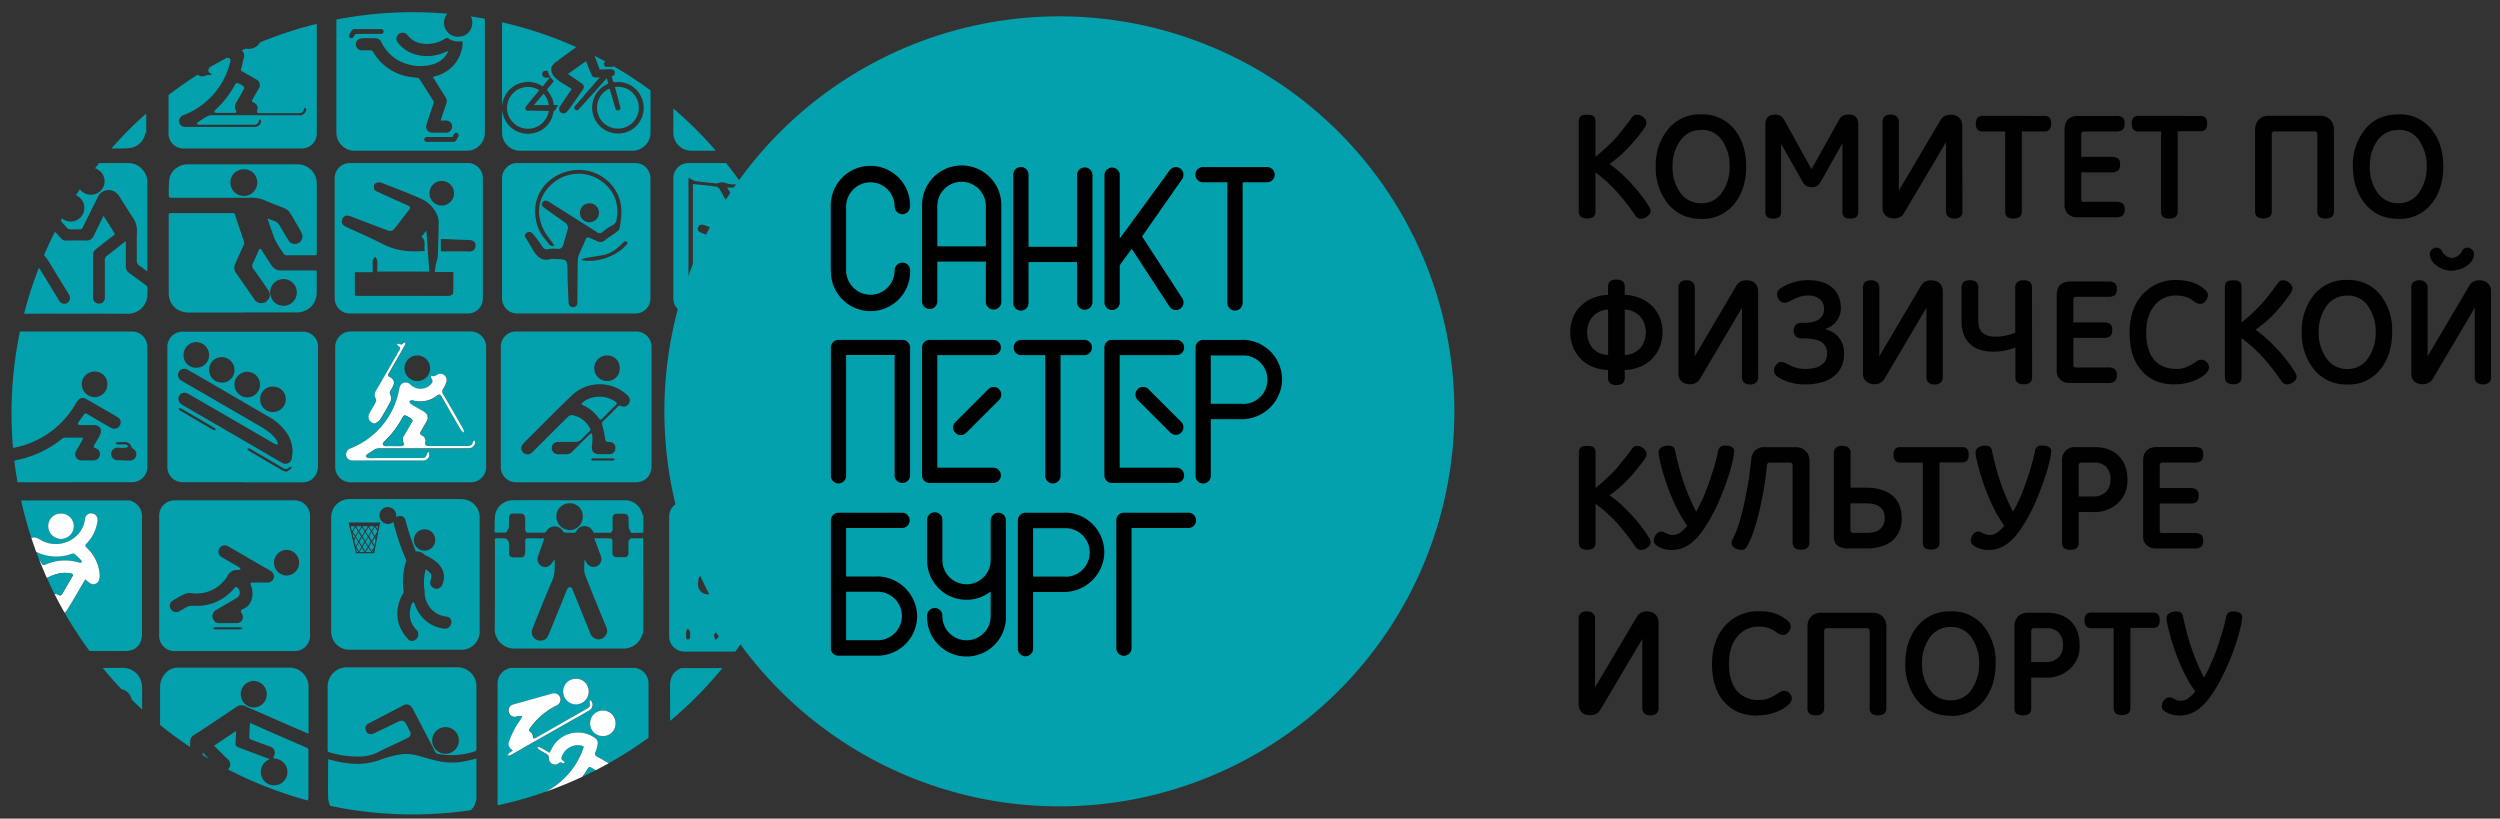 <?xml version="1.0" encoding="UTF-8"?> <svg xmlns="http://www.w3.org/2000/svg" xmlns:xlink="http://www.w3.org/1999/xlink" id="Layer_1" data-name="Layer 1" viewBox="0 0 836.57 273.92"><rect x="0" y="0" width="836.57" height="273.92" fill="#333333" stroke="none"/> <defs> <style>.cls-1{fill:none;}.cls-2{fill:#010101;}.cls-3{fill:#03a1ad;}.cls-4{clip-path:url(#clip-path);}.cls-5{fill:#fff;}</style> <clipPath id="clip-path"> <path class="cls-1" d="M132.88,4.18a134.23,134.23,0,1,0,5.66-.1c-1.88,0-3.78,0-5.66.1"></path> </clipPath> </defs> <path class="cls-2" d="M552.32,70.64a1.43,1.43,0,0,1-.3.94A3.8,3.8,0,0,1,550.21,73a3.32,3.32,0,0,1-1.07.21,2,2,0,0,1-.8-.16,2,2,0,0,1-.6-.38,2.94,2.94,0,0,1-.48-.51c-.12-.18-.25-.36-.37-.55-1.08-1.56-2.16-3-3.21-4.31s-2.07-2.53-3.12-3.65-2.13-2.18-3.23-3.14a40.72,40.72,0,0,0-3.44-2.76V70.54a2.57,2.57,0,0,1-.67,2,4.19,4.19,0,0,1-4.22,0,2.51,2.51,0,0,1-.71-2V40.77a3.16,3.16,0,0,1,.19-1.16,1.59,1.59,0,0,1,.53-.74,2.09,2.09,0,0,1,.89-.38,6.19,6.19,0,0,1,1.22-.1,6.3,6.3,0,0,1,1.23.1,2.23,2.23,0,0,1,.87.38,1.53,1.53,0,0,1,.49.74,3,3,0,0,1,.18,1.16V52.48c1.12-.91,2.15-1.8,3.1-2.66s1.9-1.78,2.84-2.74,1.79-2,2.73-3.16,1.94-2.42,3-3.88l.55-.79a3.72,3.72,0,0,1,.52-.49,1.39,1.39,0,0,1,.53-.29,2.63,2.63,0,0,1,.73-.08,3.07,3.07,0,0,1,1,.2,4.81,4.81,0,0,1,1,.6,3.93,3.93,0,0,1,.76.87,2.08,2.08,0,0,1,.28,1,2.4,2.4,0,0,1-.17.88,4.87,4.87,0,0,1-.54.94,55.9,55.9,0,0,1-5.44,6.64,39.28,39.28,0,0,1-6.22,5.35,41.31,41.31,0,0,1,3.6,2.86c1.18,1.07,2.35,2.19,3.45,3.39s2.2,2.44,3.21,3.74a45.09,45.09,0,0,1,2.79,3.94,5.22,5.22,0,0,1,.53.94,2.33,2.33,0,0,1,.18.86"></path> <path class="cls-2" d="M569.32,73.22a13.64,13.64,0,0,1-11.15-5,19.13,19.13,0,0,1-4.1-12.54,18.85,18.85,0,0,1,4.12-12.46,13.63,13.63,0,0,1,11.13-4.94,13.46,13.46,0,0,1,11,4.94q4,4.92,4,12.46c0,5.09-1.33,9.27-4,12.57a13.52,13.52,0,0,1-11,5m0-29.75a8.23,8.23,0,0,0-7.05,3.58,14.39,14.39,0,0,0-2.58,8.65,14.57,14.57,0,0,0,2.58,8.75A8.24,8.24,0,0,0,569.32,68a8,8,0,0,0,6.92-3.62,14.7,14.7,0,0,0,2.55-8.72A14.65,14.65,0,0,0,576.26,47a8.1,8.1,0,0,0-6.94-3.56"></path> <path class="cls-2" d="M621.84,70.73a2.54,2.54,0,0,1-.57,1.82,3.21,3.21,0,0,1-2.2.57,2.87,2.87,0,0,1-2-.54,2.72,2.72,0,0,1-.54-1.85V47.91l-7.18,12.78a3.64,3.64,0,0,1-1.45,1.61,3.86,3.86,0,0,1-1.65.34,3.73,3.73,0,0,1-1.67-.36,3.5,3.5,0,0,1-1.42-1.53L596,48.11V70.73a2.49,2.49,0,0,1-.55,1.83,2.76,2.76,0,0,1-2.05.56,3.08,3.08,0,0,1-2.15-.57,2.64,2.64,0,0,1-.51-1.82v-29c0-2.25,1.06-3.38,3.22-3.38a3.61,3.61,0,0,1,1.9.43,4.44,4.44,0,0,1,1.33,1.61l9,16.23,9.25-16.6a3.45,3.45,0,0,1,1.17-1.25,3.73,3.73,0,0,1,2-.42,3.26,3.26,0,0,1,2.41.78,3.6,3.6,0,0,1,.8,2.6Z"></path> <path class="cls-2" d="M656.68,70.54a2.59,2.59,0,0,1-.63,1.95,2.89,2.89,0,0,1-2.12.63,2.77,2.77,0,0,1-2-.63,2.48,2.48,0,0,1-.73-1.95v-23l-14,23.68a3.73,3.73,0,0,1-1.41,1.41,3.91,3.91,0,0,1-2,.45,4.81,4.81,0,0,1-1.68-.27,3.25,3.25,0,0,1-1.21-.78,2.65,2.65,0,0,1-.71-1.13,4.3,4.3,0,0,1-.23-1.35V41a2.71,2.71,0,0,1,.62-2,3,3,0,0,1,2.11-.62,2.83,2.83,0,0,1,2,.62,2.54,2.54,0,0,1,.72,2V63.78l13.91-23.55a4.64,4.64,0,0,1,1.38-1.38,4.08,4.08,0,0,1,2.08-.46,5.12,5.12,0,0,1,1.54.23,3.55,3.55,0,0,1,1.22.72,3.25,3.25,0,0,1,.8,1.16,3.81,3.81,0,0,1,.28,1.58Z"></path> <path class="cls-2" d="M684,38.79a2.32,2.32,0,0,1,1.81.56,2.89,2.89,0,0,1,.55,2,2.73,2.73,0,0,1-.57,2A2.34,2.34,0,0,1,684,44h-7.45V70.68a2.31,2.31,0,0,1-.67,1.87,3.44,3.44,0,0,1-2.18.57,3,3,0,0,1-2.09-.57,2.4,2.4,0,0,1-.62-1.87V44h-7.36a2.36,2.36,0,0,1-1.88-.63,2.83,2.83,0,0,1-.57-2,2.81,2.81,0,0,1,.57-2,2.4,2.4,0,0,1,1.88-.6Z"></path> <path class="cls-2" d="M696.44,52.48h10a4.29,4.29,0,0,1,2.25.47c.52.32.75,1,.75,2.06a2.66,2.66,0,0,1-.66,2.08,3.55,3.55,0,0,1-2.34.58h-10v9.06c0,.54.24.8.7.8h10.8a4.14,4.14,0,0,1,2.32.53,2.37,2.37,0,0,1,.71,2,2.71,2.71,0,0,1-.66,2.08,3.72,3.72,0,0,1-2.37.57H695.27A4.6,4.6,0,0,1,692,71.62a4.12,4.12,0,0,1-1.15-3.09V43.42c0-3.09,1.56-4.63,4.72-4.63H708a3.91,3.91,0,0,1,2.27.5,2.5,2.5,0,0,1,.67,2.05,2.53,2.53,0,0,1-.69,2.11A3.94,3.94,0,0,1,708,44H697.3a.79.79,0,0,0-.62.28.88.88,0,0,0-.24.68Z"></path> <path class="cls-2" d="M736.17,38.79a2.39,2.39,0,0,1,1.83.56,2.9,2.9,0,0,1,.53,2,2.94,2.94,0,0,1-.53,2,2.49,2.49,0,0,1-1.83.55h-7.45V70.68a2.34,2.34,0,0,1-.66,1.87,3.36,3.36,0,0,1-2.16.57,3.12,3.12,0,0,1-2.13-.57,2.56,2.56,0,0,1-.62-1.87V44h-7.34a2.43,2.43,0,0,1-1.9-.63,3.05,3.05,0,0,1-.56-2,3,3,0,0,1,.56-2,2.46,2.46,0,0,1,1.9-.6Z"></path> <path class="cls-2" d="M781,70.54a2.57,2.57,0,0,1-.67,2,3.31,3.31,0,0,1-2.13.57,3.22,3.22,0,0,1-2.09-.57,2.5,2.5,0,0,1-.68-2V44.92a1.05,1.05,0,0,0-.23-.68.85.85,0,0,0-.64-.28H761.05a.8.8,0,0,0-.62.28.87.87,0,0,0-.23.68V70.54a2.44,2.44,0,0,1-.71,2,4.13,4.13,0,0,1-4.19,0,2.47,2.47,0,0,1-.69-2V43.42a5.09,5.09,0,0,1,.32-1.88,4.63,4.63,0,0,1,.92-1.48,4.69,4.69,0,0,1,1.46-1,5.62,5.62,0,0,1,1.93-.31h17.13a5.64,5.64,0,0,1,1.94.31,4.32,4.32,0,0,1,1.45,1,4.07,4.07,0,0,1,.94,1.48,5.79,5.79,0,0,1,.3,1.88Z"></path> <path class="cls-2" d="M802.6,73.22c-4.71,0-8.44-1.65-11.14-5s-4.11-7.47-4.11-12.54a18.79,18.79,0,0,1,4.11-12.46c2.72-3.32,6.43-4.94,11.14-4.94a13.41,13.41,0,0,1,11,4.94q4,4.92,4,12.46c0,5.09-1.33,9.27-4,12.57a13.48,13.48,0,0,1-11,5m0-29.75a8.3,8.3,0,0,0-7.09,3.58A14.58,14.58,0,0,0,793,55.7a14.77,14.77,0,0,0,2.56,8.75A8.31,8.31,0,0,0,802.6,68a8.07,8.07,0,0,0,6.92-3.62,14.83,14.83,0,0,0,2.53-8.72A14.65,14.65,0,0,0,809.52,47a8,8,0,0,0-6.92-3.56"></path> <path class="cls-2" d="M556.32,111.18a13.51,13.51,0,0,1-.79,4.59,11.75,11.75,0,0,1-2.42,4,12,12,0,0,1-3.93,2.82,14.31,14.31,0,0,1-5.5,1.21v2.45a2.53,2.53,0,0,1-.66,2,3.19,3.19,0,0,1-2.12.59,3.06,3.06,0,0,1-2.11-.59,2.44,2.44,0,0,1-.7-2v-2.45a14.3,14.3,0,0,1-5.49-1.21,11.44,11.44,0,0,1-3.92-2.82,11.94,11.94,0,0,1-2.43-4,13.5,13.5,0,0,1-.78-4.59,13.09,13.09,0,0,1,.8-4.64,11.08,11.08,0,0,1,2.44-3.9,12.49,12.49,0,0,1,3.94-2.75,14.74,14.74,0,0,1,5.44-1.23V96.14a2.41,2.41,0,0,1,.7-2,3.23,3.23,0,0,1,2.11-.57,3.37,3.37,0,0,1,2.12.57,2.5,2.5,0,0,1,.66,2v2.52a14.45,14.45,0,0,1,5.43,1.24,12.94,12.94,0,0,1,4,2.76,11.92,11.92,0,0,1,2.41,3.91,13,13,0,0,1,.83,4.61m-25.25,0a9.78,9.78,0,0,0,.39,2.69,7.41,7.41,0,0,0,1.24,2.38,7.28,7.28,0,0,0,2.18,1.75,7.67,7.67,0,0,0,3.21.79v-15.2a7.83,7.83,0,0,0-3.21.86,7.07,7.07,0,0,0-2.18,1.78,7.52,7.52,0,0,0-1.24,2.38,9.16,9.16,0,0,0-.39,2.57m12.61,7.61a7.27,7.27,0,0,0,3.21-.83,6.58,6.58,0,0,0,3.42-4.16,9.48,9.48,0,0,0,.41-2.62,9.88,9.88,0,0,0-.39-2.49,6.79,6.79,0,0,0-1.19-2.37,7,7,0,0,0-2.18-1.86,8,8,0,0,0-3.28-.87Z"></path> <path class="cls-2" d="M588.34,126a2.61,2.61,0,0,1-.66,2,2.9,2.9,0,0,1-2.09.64,3,3,0,0,1-2-.64,2.54,2.54,0,0,1-.69-2V103l-14,23.7a3.63,3.63,0,0,1-3.39,1.87,4.83,4.83,0,0,1-1.7-.29,3.73,3.73,0,0,1-1.22-.77,3.46,3.46,0,0,1-.7-1.12,4,4,0,0,1-.23-1.36V96.37a2.57,2.57,0,0,1,.66-1.93,2.82,2.82,0,0,1,2.09-.64,2.74,2.74,0,0,1,2,.64,2.42,2.42,0,0,1,.73,1.93V119.2L581,95.65a4,4,0,0,1,1.36-1.39,4.3,4.3,0,0,1,2.08-.46A5.15,5.15,0,0,1,586,94a3.6,3.6,0,0,1,1.22.71,3.48,3.48,0,0,1,.8,1.16,4.29,4.29,0,0,1,.29,1.59Z"></path> <path class="cls-2" d="M617.08,118.48a9.82,9.82,0,0,1-.76,3.92,8.06,8.06,0,0,1-2.34,3.23,11,11,0,0,1-4.08,2.21,19.74,19.74,0,0,1-6,.8,18,18,0,0,1-2.91-.22,18.82,18.82,0,0,1-2.56-.61,17.33,17.33,0,0,1-2.16-.89,10.76,10.76,0,0,1-1.72-1.06,3.38,3.38,0,0,1-.67-.79,2.27,2.27,0,0,1-.25-1.06,3,3,0,0,1,.16-.94,4.74,4.74,0,0,1,.51-.94,3.36,3.36,0,0,1,.78-.73,1.85,1.85,0,0,1,1-.3,2.83,2.83,0,0,1,1,.22,12.67,12.67,0,0,1,1.3.64,14,14,0,0,0,2.52,1.05,10.75,10.75,0,0,0,3.17.44,12.73,12.73,0,0,0,3.46-.42,6.34,6.34,0,0,0,2.25-1.15,3.57,3.57,0,0,0,1.24-1.61,4.37,4.37,0,0,0,.39-1.86,5.07,5.07,0,0,0-.48-2.34,3.9,3.9,0,0,0-1.45-1.63,7.29,7.29,0,0,0-2.52-.91,19.37,19.37,0,0,0-3.7-.31,3.48,3.48,0,0,1-2.35-.64,3.11,3.11,0,0,1,0-3.91,3.53,3.53,0,0,1,2.35-.63,18.29,18.29,0,0,0,2.74-.2,7,7,0,0,0,2.26-.72,4.26,4.26,0,0,0,1.52-1.46,4.1,4.1,0,0,0,.61-2.33,4.15,4.15,0,0,0-1.41-3.2,6,6,0,0,0-4.11-1.23,8.77,8.77,0,0,0-1.61.15,11,11,0,0,0-1.46.4c-.44.16-.85.33-1.22.49a8.2,8.2,0,0,0-.89.44c-.46.26-.9.49-1.28.67a2.91,2.91,0,0,1-1.24.28,1.93,1.93,0,0,1-1-.26,2.6,2.6,0,0,1-.81-.68,3.19,3.19,0,0,1-.52-.94,3.06,3.06,0,0,1-.19-1,2,2,0,0,1,.28-1,2.9,2.9,0,0,1,.66-.79,11.22,11.22,0,0,1,1.65-1,16.58,16.58,0,0,1,2.18-.94A18.24,18.24,0,0,1,602,94a16.76,16.76,0,0,1,3-.25,15.44,15.44,0,0,1,4.84.68,9.54,9.54,0,0,1,3.47,1.94,7.57,7.57,0,0,1,2,3A9.67,9.67,0,0,1,616,103a8.3,8.3,0,0,1-.3,2.28,6.8,6.8,0,0,1-1,2,6.34,6.34,0,0,1-1.65,1.66,7.64,7.64,0,0,1-2.34,1.16,11.8,11.8,0,0,1,2.59,1.1,7.44,7.44,0,0,1,2,1.73,7.18,7.18,0,0,1,1.33,2.38,9.66,9.66,0,0,1,.46,3.09"></path> <path class="cls-2" d="M650.12,126a2.61,2.61,0,0,1-.67,2,3,3,0,0,1-2.11.64,2.83,2.83,0,0,1-2-.64,2.48,2.48,0,0,1-.71-2V103l-14,23.7a3.61,3.61,0,0,1-3.39,1.87,4.8,4.8,0,0,1-1.68-.29,2.94,2.94,0,0,1-1.21-.77,2.81,2.81,0,0,1-.71-1.12,4,4,0,0,1-.25-1.36V96.37a2.65,2.65,0,0,1,.66-1.93,2.87,2.87,0,0,1,2.11-.64,2.74,2.74,0,0,1,2,.64,2.48,2.48,0,0,1,.71,1.93V119.2l13.94-23.55a4,4,0,0,1,1.36-1.39,4.16,4.16,0,0,1,2.08-.46,5.17,5.17,0,0,1,1.54.24,3.46,3.46,0,0,1,1.21.71,3,3,0,0,1,.81,1.16,3.92,3.92,0,0,1,.3,1.59Z"></path> <path class="cls-2" d="M680,126a2.54,2.54,0,0,1-.67,2,3.26,3.26,0,0,1-2.13.59,3.34,3.34,0,0,1-2.13-.59,2.47,2.47,0,0,1-.67-2v-9.72a23.45,23.45,0,0,1-3.16.92,17.11,17.11,0,0,1-4.24.46,13.19,13.19,0,0,1-5-.83,8.92,8.92,0,0,1-3.27-2.24,8.48,8.48,0,0,1-1.79-3.16,12.87,12.87,0,0,1-.55-3.66V96.37a2.6,2.6,0,0,1,.66-2,3.26,3.26,0,0,1,2.13-.58,3.15,3.15,0,0,1,2.13.58,2.5,2.5,0,0,1,.69,2v11.11a7.92,7.92,0,0,0,.26,2,4.05,4.05,0,0,0,.93,1.64,4.48,4.48,0,0,0,1.79,1.13,8.07,8.07,0,0,0,2.8.4,16.22,16.22,0,0,0,3.21-.32,19.61,19.61,0,0,0,3.37-1V96.37a2.49,2.49,0,0,1,.67-2,3.22,3.22,0,0,1,2.13-.58,3.15,3.15,0,0,1,2.13.58,2.56,2.56,0,0,1,.67,2Z"></path> <path class="cls-2" d="M693.8,107.89h10a4.45,4.45,0,0,1,2.24.47,2.3,2.3,0,0,1,.76,2.06,2.72,2.72,0,0,1-.67,2.1,3.66,3.66,0,0,1-2.33.55h-10v9.09c0,.53.23.8.71.8h10.77a3.86,3.86,0,0,1,2.32.52,2.24,2.24,0,0,1,.74,2,2.61,2.61,0,0,1-.69,2.09,3.57,3.57,0,0,1-2.37.59H692.67A4.47,4.47,0,0,1,689.4,127a4,4,0,0,1-1.17-3.08V98.85c0-3.11,1.56-4.66,4.72-4.66h12.43a3.82,3.82,0,0,1,2.27.51,2.47,2.47,0,0,1,.69,2,2.51,2.51,0,0,1-.71,2.12,3.88,3.88,0,0,1-2.25.5H694.67a.81.81,0,0,0-.62.27,1,1,0,0,0-.25.7Z"></path> <path class="cls-2" d="M727.71,128.64c-4.7,0-8.37-1.54-11.08-4.61s-4-7.28-4-12.6S714,101.69,717,98.49a14.64,14.64,0,0,1,11.3-4.78,17.7,17.7,0,0,1,4.32.5,11.13,11.13,0,0,1,3.62,1.52,9.76,9.76,0,0,1,2.11,1.69,2.47,2.47,0,0,1,.48,1.48,2.86,2.86,0,0,1-.82,1.9,2.23,2.23,0,0,1-1.73.9,4.1,4.1,0,0,1-2.15-.86,8.71,8.71,0,0,0-2.86-1.53,11.34,11.34,0,0,0-3.15-.41,8.85,8.85,0,0,0-7.18,3.34c-1.83,2.22-2.75,5.27-2.75,9.09s.87,6.94,2.6,9,4.24,3.12,7.51,3.12a9.36,9.36,0,0,0,3.26-.56,19.08,19.08,0,0,0,3.49-2,3.07,3.07,0,0,1,1.69-.52,2.3,2.3,0,0,1,1.7.82,2.5,2.5,0,0,1,.76,1.67c0,1.35-1.2,2.65-3.56,3.87a16.83,16.83,0,0,1-7.93,1.86"></path> <path class="cls-2" d="M768.5,126.05a1.78,1.78,0,0,1-.3,1,3.69,3.69,0,0,1-.77.81,5.07,5.07,0,0,1-1,.56,3.6,3.6,0,0,1-1.09.21,1.78,1.78,0,0,1-.81-.16,2.38,2.38,0,0,1-.6-.37,2.7,2.7,0,0,1-.45-.51c-.14-.19-.25-.38-.39-.55-1.1-1.57-2.14-3-3.21-4.33s-2.07-2.52-3.12-3.65-2.13-2.15-3.24-3.13-2.24-1.88-3.43-2.76V126a2.51,2.51,0,0,1-.69,2,3.24,3.24,0,0,1-2.09.58,3.4,3.4,0,0,1-2.13-.58,2.58,2.58,0,0,1-.67-2V96.18a3.19,3.19,0,0,1,.17-1.16,1.53,1.53,0,0,1,.52-.73,2.09,2.09,0,0,1,.88-.39,7.28,7.28,0,0,1,1.23-.1,6.89,6.89,0,0,1,1.22.1,1.89,1.89,0,0,1,.87.39,1.77,1.77,0,0,1,.53.73,3.45,3.45,0,0,1,.16,1.16v11.71c1.14-.9,2.17-1.79,3.12-2.65s1.87-1.79,2.79-2.73,1.84-2,2.78-3.17,1.88-2.44,2.93-3.88l.57-.78a3.54,3.54,0,0,1,.49-.52,1.87,1.87,0,0,1,.55-.27,2.2,2.2,0,0,1,.73-.09,2.63,2.63,0,0,1,1,.22,3.11,3.11,0,0,1,1,.6,2.47,2.47,0,0,1,.76.86,1.92,1.92,0,0,1,.29,1,2.23,2.23,0,0,1-.18.88,4.57,4.57,0,0,1-.51.93A59.78,59.78,0,0,1,761,105a42.54,42.54,0,0,1-6.26,5.35,33.33,33.33,0,0,1,3.58,2.87,48.53,48.53,0,0,1,3.5,3.39,45.45,45.45,0,0,1,3.19,3.73,43.07,43.07,0,0,1,2.8,3.93,5.07,5.07,0,0,1,.51,1,1.78,1.78,0,0,1,.2.84"></path> <path class="cls-2" d="M785.49,128.64a13.65,13.65,0,0,1-11.14-5,19.07,19.07,0,0,1-4.1-12.54,18.89,18.89,0,0,1,4.1-12.48,13.7,13.7,0,0,1,11.14-4.93,13.44,13.44,0,0,1,11,4.93,19.07,19.07,0,0,1,4,12.48c0,5.09-1.35,9.26-4,12.56a13.44,13.44,0,0,1-11,5m0-29.74a8.17,8.17,0,0,0-7,3.57,14.39,14.39,0,0,0-2.59,8.65,14.54,14.54,0,0,0,2.59,8.74,8.19,8.19,0,0,0,7,3.59,8.06,8.06,0,0,0,6.93-3.61,14.64,14.64,0,0,0,2.56-8.72,14.46,14.46,0,0,0-2.56-8.67,8,8,0,0,0-6.93-3.55"></path> <path class="cls-2" d="M833.57,126a2.6,2.6,0,0,1-.64,2,3.63,3.63,0,0,1-4.12,0,2.5,2.5,0,0,1-.69-2V103l-14,23.7a4.32,4.32,0,0,1-1.42,1.41,3.93,3.93,0,0,1-2,.46,4.64,4.64,0,0,1-1.68-.29,3.44,3.44,0,0,1-1.24-.77,3.4,3.4,0,0,1-.68-1.12,4,4,0,0,1-.23-1.36V96.37a2.65,2.65,0,0,1,.62-1.93,2.91,2.91,0,0,1,2.11-.64,2.74,2.74,0,0,1,2,.64,2.42,2.42,0,0,1,.75,1.93V119.2l13.92-23.55a3.61,3.61,0,0,1,1.35-1.39,4.2,4.2,0,0,1,2.09-.46,5.12,5.12,0,0,1,1.54.24,4,4,0,0,1,1.22.71,3.8,3.8,0,0,1,.8,1.16,3.92,3.92,0,0,1,.29,1.59Zm-13.11-35.4a8.06,8.06,0,0,1-5.12-1.76A4.93,4.93,0,0,1,813.07,85a2.06,2.06,0,0,1,.71-1.49,2.31,2.31,0,0,1,1.63-.65A2,2,0,0,1,817.13,84a3.82,3.82,0,0,0,3.33,2.29A3.93,3.93,0,0,0,823.88,84a1.94,1.94,0,0,1,1.72-1.15,2.19,2.19,0,0,1,1.58.67,2.09,2.09,0,0,1,.71,1.47,4.91,4.91,0,0,1-2.25,3.8,8.31,8.31,0,0,1-5.18,1.73"></path> <path class="cls-2" d="M552.32,181.47a1.55,1.55,0,0,1-.3,1,3.28,3.28,0,0,1-.78.8,3.65,3.65,0,0,1-1,.57,3.32,3.32,0,0,1-1.07.21,1.84,1.84,0,0,1-.8-.16,2.42,2.42,0,0,1-.6-.37,4.66,4.66,0,0,1-.48-.51l-.37-.55c-1.08-1.56-2.16-3-3.21-4.32s-2.07-2.53-3.12-3.66-2.13-2.15-3.23-3.13a42.81,42.81,0,0,0-3.44-2.76v12.83a2.6,2.6,0,0,1-.67,2,4.19,4.19,0,0,1-4.22,0,2.53,2.53,0,0,1-.71-2V151.61a3.27,3.27,0,0,1,.19-1.18,1.67,1.67,0,0,1,.53-.73,2.22,2.22,0,0,1,.89-.38,6.19,6.19,0,0,1,1.22-.1,6.3,6.3,0,0,1,1.23.1,2.39,2.39,0,0,1,.87.38,1.6,1.6,0,0,1,.49.73,3.08,3.08,0,0,1,.18,1.18V163.3c1.12-.91,2.15-1.79,3.1-2.65s1.9-1.78,2.84-2.74,1.79-2,2.73-3.18,1.94-2.4,3-3.86l.55-.78a3.88,3.88,0,0,1,.52-.5,1.73,1.73,0,0,1,.53-.29,3.07,3.07,0,0,1,.73-.08,2.69,2.69,0,0,1,1,.22,3.77,3.77,0,0,1,1,.59,3.36,3.36,0,0,1,.76.87,2,2,0,0,1,.28,1,2.34,2.34,0,0,1-.17.89,4.87,4.87,0,0,1-.54.94,56.83,56.83,0,0,1-5.44,6.65,40.34,40.34,0,0,1-6.22,5.35,39.5,39.5,0,0,1,3.6,2.86,48,48,0,0,1,3.45,3.4c1.12,1.18,2.2,2.43,3.21,3.73a46.52,46.52,0,0,1,2.79,3.93,5.26,5.26,0,0,1,.53,1,2.2,2.2,0,0,1,.18.85"></path> <path class="cls-2" d="M580.21,151.27a7.25,7.25,0,0,1-.1,1.26,16.06,16.06,0,0,1-.36,1.93c-.23,1-.58,2.29-1,3.71s-1,3-1.56,4.6-1.28,3.3-2,5-1.62,3.46-2.54,5.13a44.53,44.53,0,0,1-3.26,5.18,19.88,19.88,0,0,1-3.19,3.43,11.4,11.4,0,0,1-3.28,1.92,10.91,10.91,0,0,1-3.59.61,9.39,9.39,0,0,1-2.76-.41,7.08,7.08,0,0,1-2.17-1.06,4.09,4.09,0,0,1-.72-.66,1.84,1.84,0,0,1-.29-1,3.2,3.2,0,0,1,.22-1.08,3.45,3.45,0,0,1,.56-1,4.37,4.37,0,0,1,.77-.68,1.92,1.92,0,0,1,.87-.26,2.17,2.17,0,0,1,1,.18c.25.12.54.25.8.39a8.2,8.2,0,0,0,.89.39,3.82,3.82,0,0,0,1.24.17,4.39,4.39,0,0,0,2.41-.74,10.27,10.27,0,0,0,2.45-2.4,35.71,35.71,0,0,1-3-4.84,58.92,58.92,0,0,1-2.57-5.56c-.78-1.91-1.47-3.88-2.09-5.87s-1.15-3.93-1.58-5.81a5.89,5.89,0,0,0-.12-.64c-.06-.24-.09-.47-.13-.71a3.62,3.62,0,0,1-.1-.62c0-.2,0-.35,0-.48a1.43,1.43,0,0,1,.32-1,2,2,0,0,1,.73-.69,4.18,4.18,0,0,1,1-.41,5.2,5.2,0,0,1,1.18-.12,2.69,2.69,0,0,1,1.58.38,2.31,2.31,0,0,1,.75,1.51,94.82,94.82,0,0,0,2.57,9.63,68.51,68.51,0,0,0,4.45,10.58c.64-1.19,1.28-2.44,1.9-3.73s1.15-2.63,1.65-4,1-2.59,1.38-3.85.8-2.44,1.12-3.53.57-2.06.78-2.92.33-1.53.44-2a2.73,2.73,0,0,1,.76-1.61,2.58,2.58,0,0,1,1.74-.48,8.21,8.21,0,0,1,1.08.08,3.16,3.16,0,0,1,.94.32,1.59,1.59,0,0,1,.7.61,1.91,1.91,0,0,1,.24,1"></path> <path class="cls-2" d="M605.47,181.37a2.45,2.45,0,0,1-.69,2,3.48,3.48,0,0,1-2.1.56,3.33,3.33,0,0,1-2.13-.57,2.61,2.61,0,0,1-.7-2V155.74a1,1,0,0,0-.22-.66.7.7,0,0,0-.58-.28h-6.92a.7.7,0,0,0-.58.24,1.34,1.34,0,0,0-.29.61c0,.3,0,.55-.07.8a6.69,6.69,0,0,1-.07.69c0,.22,0,.46-.09.67s0,.5-.09.79c-.16,1.36-.35,2.79-.6,4.28s-.51,3-.83,4.51-.62,3-1,4.5-.74,2.88-1.17,4.21-.85,2.58-1.27,3.72a19.83,19.83,0,0,1-1.48,3,2.65,2.65,0,0,1-.79.93,1.91,1.91,0,0,1-1,.27,4.5,4.5,0,0,1-1-.14,4.15,4.15,0,0,1-1.1-.41,2.81,2.81,0,0,1-.92-.67,1.74,1.74,0,0,1-.36-1,3.25,3.25,0,0,1,.09-.66,5,5,0,0,1,.34-.88,25.75,25.75,0,0,0,1.77-4.16,60.24,60.24,0,0,0,1.67-6c.55-2.26,1-4.76,1.52-7.51s.85-5.67,1.21-8.77a4.75,4.75,0,0,1,1.29-3.08,4.22,4.22,0,0,1,3.23-1.1H600.8a5.22,5.22,0,0,1,2,.32,4,4,0,0,1,1.46,1,4.31,4.31,0,0,1,.94,1.47,6,6,0,0,1,.32,1.9Z"></path> <path class="cls-2" d="M636.4,173.27a11.7,11.7,0,0,1-.77,4.29,8.56,8.56,0,0,1-2.23,3.24,10.4,10.4,0,0,1-3.71,2,16.31,16.31,0,0,1-5.05.72h-6.07a5.73,5.73,0,0,1-3.76-1,4.05,4.05,0,0,1-1.15-3.17V151.81a2.54,2.54,0,0,1,.67-2,3.13,3.13,0,0,1,2.13-.6,3,3,0,0,1,2.11.6,2.5,2.5,0,0,1,.68,2v11.37h5a17.41,17.41,0,0,1,5.48.77,10.05,10.05,0,0,1,3.76,2.09,8.37,8.37,0,0,1,2.16,3.2,11.68,11.68,0,0,1,.7,4m-5.68,0a5.9,5.9,0,0,0-.32-1.92,4,4,0,0,0-1.06-1.52,5.41,5.41,0,0,0-1.92-1,10.63,10.63,0,0,0-2.87-.36h-5.3v8.93a1.08,1.08,0,0,0,.23.69.85.85,0,0,0,.64.26h4.46c2.15,0,3.73-.45,4.7-1.35a4.92,4.92,0,0,0,1.44-3.75"></path> <path class="cls-2" d="M656.4,149.62a2.46,2.46,0,0,1,1.83.56,3,3,0,0,1,.55,2,2.87,2.87,0,0,1-.57,2,2.48,2.48,0,0,1-1.81.55H649v26.72a2.33,2.33,0,0,1-.69,1.87,3.4,3.4,0,0,1-2.17.57,3.17,3.17,0,0,1-2.12-.57,2.49,2.49,0,0,1-.59-1.87V154.8h-7.34a2.43,2.43,0,0,1-1.92-.64,3.74,3.74,0,0,1,0-3.94,2.54,2.54,0,0,1,1.92-.6Z"></path> <path class="cls-2" d="M686.32,151.27a7.86,7.86,0,0,1-.13,1.26,11.87,11.87,0,0,1-.37,1.93c-.25,1-.57,2.29-1,3.71s-1,3-1.58,4.6-1.28,3.3-2,5a54.15,54.15,0,0,1-2.52,5.13,44.53,44.53,0,0,1-3.26,5.18,19.55,19.55,0,0,1-3.21,3.43,11,11,0,0,1-3.28,1.92,10.64,10.64,0,0,1-3.53.61,9.23,9.23,0,0,1-2.78-.41,7.56,7.56,0,0,1-2.19-1.06,3.71,3.71,0,0,1-.71-.66,1.92,1.92,0,0,1-.28-1,3,3,0,0,1,.21-1.08,3.43,3.43,0,0,1,.55-1,4.09,4.09,0,0,1,.78-.68,1.79,1.79,0,0,1,.87-.26,2.35,2.35,0,0,1,1,.18,6.75,6.75,0,0,1,.76.39c.3.15.59.26.92.39a3.79,3.79,0,0,0,1.23.17,4.34,4.34,0,0,0,2.41-.74,10.3,10.3,0,0,0,2.47-2.4,34.74,34.74,0,0,1-3-4.84,54.29,54.29,0,0,1-2.57-5.56,60.16,60.16,0,0,1-2.09-5.87c-.64-2-1.14-3.93-1.58-5.81,0-.2-.09-.41-.16-.64s-.07-.47-.11-.71-.05-.43-.09-.62,0-.35,0-.48a1.64,1.64,0,0,1,.28-1,2.26,2.26,0,0,1,.75-.69,4.26,4.26,0,0,1,1-.41,5.11,5.11,0,0,1,1.17-.12,2.63,2.63,0,0,1,1.58.38,2.22,2.22,0,0,1,.76,1.51,97,97,0,0,0,2.54,9.63,72.68,72.68,0,0,0,4.45,10.58c.68-1.19,1.3-2.44,1.92-3.73s1.15-2.63,1.66-4,.94-2.59,1.39-3.85.8-2.44,1.1-3.53.58-2.06.78-2.92.35-1.53.46-2a2.12,2.12,0,0,1,2.46-2.09,7.55,7.55,0,0,1,1.09.08,3.13,3.13,0,0,1,1,.32,1.62,1.62,0,0,1,.71.61,1.82,1.82,0,0,1,.27,1"></path> <path class="cls-2" d="M695.59,171.32v10.24a2.33,2.33,0,0,1-.64,1.84,3.23,3.23,0,0,1-2.12.56,3.38,3.38,0,0,1-2.15-.56,2.31,2.31,0,0,1-.66-1.84V154.31a4.25,4.25,0,0,1,4.74-4.69h6c3.49,0,6.22.94,8.15,2.88s3,4.62,3,8.09a10.23,10.23,0,0,1-3.16,7.75,11.5,11.5,0,0,1-8.3,3Zm0-5.19h5a5.53,5.53,0,0,0,4.1-1.55,5.38,5.38,0,0,0,1.54-4,6,6,0,0,0-1.42-4.34,5.46,5.46,0,0,0-4.17-1.45h-4.2a.69.69,0,0,0-.62.29.9.9,0,0,0-.25.65Z"></path> <path class="cls-2" d="M722.71,163.3h10a4.35,4.35,0,0,1,2.25.48,2.29,2.29,0,0,1,.77,2.06,2.58,2.58,0,0,1-.7,2.09,3.54,3.54,0,0,1-2.32.56h-10v9.08c0,.54.25.8.73.8h10.74a4.22,4.22,0,0,1,2.36.51,2.43,2.43,0,0,1,.69,2,2.71,2.71,0,0,1-.63,2.07,3.71,3.71,0,0,1-2.42.59H721.57a4.54,4.54,0,0,1-3.26-1.11,4,4,0,0,1-1.17-3.09v-25.1c0-3.12,1.56-4.65,4.72-4.65h12.45a3.83,3.83,0,0,1,2.27.5,2.51,2.51,0,0,1,.65,2.06,2.55,2.55,0,0,1-.67,2.11,3.84,3.84,0,0,1-2.25.51H723.58a.74.74,0,0,0-.62.28,1,1,0,0,0-.25.66Z"></path> <path class="cls-2" d="M555,236.79a2.57,2.57,0,0,1-.66,1.94,2.86,2.86,0,0,1-2.09.63,2.94,2.94,0,0,1-2-.63,2.51,2.51,0,0,1-.69-1.94v-23l-14,23.67a4,4,0,0,1-1.42,1.43,3.9,3.9,0,0,1-2,.44,5,5,0,0,1-1.72-.27,3.28,3.28,0,0,1-1.21-.78,3.42,3.42,0,0,1-.7-1.13,3.81,3.81,0,0,1-.25-1.35V207.22a2.61,2.61,0,0,1,.67-2,2.92,2.92,0,0,1,2.11-.63,2.86,2.86,0,0,1,2,.63,2.55,2.55,0,0,1,.71,2V230l13.94-23.54a3.78,3.78,0,0,1,1.36-1.39,4,4,0,0,1,2.08-.47,4.74,4.74,0,0,1,1.54.25,3.8,3.8,0,0,1,1.23.71,3.5,3.5,0,0,1,.79,1.16,4.23,4.23,0,0,1,.31,1.58Z"></path> <path class="cls-2" d="M588.05,239.48c-4.7,0-8.39-1.55-11.1-4.61s-4.06-7.29-4.06-12.61,1.49-9.75,4.43-12.93a14.67,14.67,0,0,1,11.3-4.79A18.18,18.18,0,0,1,593,205a11.75,11.75,0,0,1,3.61,1.54,9.67,9.67,0,0,1,2.1,1.68,2.51,2.51,0,0,1,.51,1.46,2.92,2.92,0,0,1-.81,1.93,2.38,2.38,0,0,1-1.74.89,4,4,0,0,1-2.15-.85,9.47,9.47,0,0,0-2.85-1.54,11.17,11.17,0,0,0-3.18-.43,8.86,8.86,0,0,0-7.16,3.37c-1.85,2.24-2.77,5.27-2.77,9.07s.87,6.95,2.61,9a9.25,9.25,0,0,0,7.5,3.11,8.65,8.65,0,0,0,3.26-.57,17,17,0,0,0,3.51-2,3.07,3.07,0,0,1,1.67-.5,2.27,2.27,0,0,1,1.7.81,2.42,2.42,0,0,1,.77,1.67c0,1.35-1.19,2.65-3.55,3.87a17,17,0,0,1-7.93,1.87"></path> <path class="cls-2" d="M631.22,236.79a2.43,2.43,0,0,1-.69,2,3.23,3.23,0,0,1-2.1.57,3.29,3.29,0,0,1-2.12-.57,2.49,2.49,0,0,1-.66-2V211.17a1.05,1.05,0,0,0-.23-.68.88.88,0,0,0-.64-.28H611.27a.76.76,0,0,0-.62.28.87.87,0,0,0-.23.68v25.62a2.47,2.47,0,0,1-.71,2,3.23,3.23,0,0,1-2.1.57,3.32,3.32,0,0,1-2.13-.57,2.46,2.46,0,0,1-.65-2V209.67a5.11,5.11,0,0,1,.32-1.89,4.2,4.2,0,0,1,.92-1.48,4.43,4.43,0,0,1,1.44-.94,5.25,5.25,0,0,1,1.93-.33h17.15a5,5,0,0,1,1.91.33,4.73,4.73,0,0,1,1.48.94,5.12,5.12,0,0,1,.94,1.48,6.08,6.08,0,0,1,.3,1.89Z"></path> <path class="cls-2" d="M652.8,239.48a13.69,13.69,0,0,1-11.14-5A19.1,19.1,0,0,1,637.57,222c0-5,1.36-9.2,4.11-12.48a13.61,13.61,0,0,1,11.12-4.94,13.44,13.44,0,0,1,11,4.94,19.12,19.12,0,0,1,4,12.48q0,7.62-4,12.56a13.42,13.42,0,0,1-11,5m0-29.77a8.27,8.27,0,0,0-7.06,3.59,14.39,14.39,0,0,0-2.57,8.66,14.57,14.57,0,0,0,2.57,8.74,8.26,8.26,0,0,0,7.06,3.58,8.09,8.09,0,0,0,6.93-3.6,14.83,14.83,0,0,0,2.54-8.72,14.57,14.57,0,0,0-2.54-8.67,8.08,8.08,0,0,0-6.93-3.58"></path> <path class="cls-2" d="M679.69,226.73V237a2.25,2.25,0,0,1-.66,1.83,4.28,4.28,0,0,1-4.27,0,2.29,2.29,0,0,1-.66-1.83V209.71a4.69,4.69,0,0,1,1.24-3.48,4.75,4.75,0,0,1,3.49-1.2h6c3.47,0,6.19.95,8.15,2.89s2.93,4.62,2.93,8.1a10.17,10.17,0,0,1-3.16,7.73,11.46,11.46,0,0,1-8.3,3Zm0-5.18h5a5.33,5.33,0,0,0,5.64-5.53,6.07,6.07,0,0,0-1.42-4.36,5.57,5.57,0,0,0-4.19-1.45h-4.17a.76.76,0,0,0-.65.31,1.08,1.08,0,0,0-.21.65Z"></path> <path class="cls-2" d="M720.33,205a2.36,2.36,0,0,1,1.81.56,2.83,2.83,0,0,1,.55,2,2.72,2.72,0,0,1-.57,2,2.34,2.34,0,0,1-1.79.55h-7.45v26.72a2.29,2.29,0,0,1-.67,1.86,3.41,3.41,0,0,1-2.18.57,3,3,0,0,1-2.09-.57,2.46,2.46,0,0,1-.64-1.86V210.21H700a2.33,2.33,0,0,1-1.88-.63,2.79,2.79,0,0,1-.57-2,2.82,2.82,0,0,1,.57-2A2.36,2.36,0,0,1,700,205Z"></path> <path class="cls-2" d="M750.23,206.68a10.55,10.55,0,0,1-.1,1.27,15.39,15.39,0,0,1-.38,1.93c-.23,1-.58,2.29-1,3.71s-.94,3-1.54,4.6-1.28,3.29-2.06,5-1.61,3.43-2.53,5.12a42.21,42.21,0,0,1-3.27,5.17,18.86,18.86,0,0,1-3.19,3.44,10.73,10.73,0,0,1-3.3,1.9,10.27,10.27,0,0,1-3.53.62,9.56,9.56,0,0,1-2.8-.41,8.68,8.68,0,0,1-2.14-1,2.72,2.72,0,0,1-.71-.68,1.71,1.71,0,0,1-.29-1,2.88,2.88,0,0,1,.2-1.06,3,3,0,0,1,.57-1,3.35,3.35,0,0,1,.78-.68,1.56,1.56,0,0,1,.86-.27,2.61,2.61,0,0,1,1,.18l.78.39a6.64,6.64,0,0,0,.89.4,3.85,3.85,0,0,0,1.24.19,4.57,4.57,0,0,0,2.41-.75,11,11,0,0,0,2.47-2.41,32.86,32.86,0,0,1-3-4.84,58.85,58.85,0,0,1-2.59-5.56c-.78-1.93-1.49-3.88-2.09-5.89s-1.13-3.91-1.58-5.79c0-.2-.1-.41-.12-.64s-.11-.48-.14-.71-.06-.45-.07-.62a2.21,2.21,0,0,1,0-.47,1.79,1.79,0,0,1,.27-1,2.34,2.34,0,0,1,.76-.66,2.77,2.77,0,0,1,1-.4,3.81,3.81,0,0,1,1.19-.15,2.71,2.71,0,0,1,1.57.38,2.27,2.27,0,0,1,.75,1.52,99.38,99.38,0,0,0,2.55,9.64,71.3,71.3,0,0,0,4.44,10.56c.67-1.18,1.33-2.43,1.91-3.73s1.17-2.62,1.67-3.93,1-2.61,1.38-3.86.8-2.44,1.12-3.53.57-2.06.8-2.91.33-1.54.44-2.05a2.47,2.47,0,0,1,.76-1.6,2.51,2.51,0,0,1,1.71-.49,6.06,6.06,0,0,1,1.06.09,3.07,3.07,0,0,1,1,.31,1.74,1.74,0,0,1,.7.61,1.91,1.91,0,0,1,.26,1"></path> <path class="cls-3" d="M486.68,137.65A132.18,132.18,0,1,1,354.49,5.47,132.19,132.19,0,0,1,486.68,137.65"></path> <path d="M278,90.48V69.13a13.27,13.27,0,1,1,26.53,0A2.6,2.6,0,0,1,302,71.68a2.62,2.62,0,0,1-2.63-2.55A8.1,8.1,0,0,0,291.28,61a8.19,8.19,0,0,0-8.15,8.17V90.48a8.22,8.22,0,0,0,8.15,8.16,8.13,8.13,0,0,0,8.09-8.16,2.6,2.6,0,0,1,5.2,0,13.27,13.27,0,1,1-26.53,0"></path> <path d="M393.47,103.75a2.63,2.63,0,0,1-2.13-1.15L378.7,83.25l-4,5.51v12.41a2.56,2.56,0,1,1-5.12,0V58.63a2.56,2.56,0,0,1,5.12,0v21.2L391.4,57a2.59,2.59,0,0,1,3.54-.65,2.62,2.62,0,0,1,.66,3.55L382.17,79.12,395.6,99.77a2.57,2.57,0,0,1-2.13,4"></path> <path d="M415.82,61v40.21a2.56,2.56,0,1,1-5.11,0V61h-8.16a2.55,2.55,0,0,1,0-5.1H424a2.55,2.55,0,1,1,0,5.1Z"></path> <path d="M299.37,159.05V118.79H283.13v40.26a2.55,2.55,0,1,1-5.09,0V116.28a2.55,2.55,0,0,1,2.55-2.55H302a2.58,2.58,0,0,1,2.54,2.55v42.77a2.58,2.58,0,0,1-2.54,2.56,2.62,2.62,0,0,1-2.66-2.56"></path> <path d="M354.88,118.84v40.21a2.56,2.56,0,1,1-5.11,0V118.84H341.6a2.56,2.56,0,0,1,0-5.11H363a2.56,2.56,0,0,1,0,5.11Z"></path> <path d="M311.09,161.61a2.54,2.54,0,0,1-2.55-2.56V116.28a2.54,2.54,0,0,1,2.55-2.55h21.43a2.56,2.56,0,0,1,0,5.11H313.65V156.5h18.87a2.56,2.56,0,0,1,0,5.11Z"></path> <path d="M323.31,144.84a2.53,2.53,0,0,1-3.6,0,2.49,2.49,0,0,1,0-3.61l11-11a2.56,2.56,0,0,1,3.61,0,2.6,2.6,0,0,1,0,3.61Z"></path> <path d="M372.1,161.61a2.54,2.54,0,0,1-2.55-2.56V116.28a2.55,2.55,0,0,1,2.55-2.55h21.42a2.56,2.56,0,1,1,0,5.11H374.67V156.5h18.85a2.56,2.56,0,1,1,0,5.11Z"></path> <path d="M380.68,133.82a2.61,2.61,0,0,1,0-3.61,2.58,2.58,0,0,1,3.62,0l11,11a2.55,2.55,0,0,1-3.6,3.61Z"></path> <path d="M310.24,206.18a2.56,2.56,0,1,1,5.11,0,8.08,8.08,0,1,0,16.16,0v-8.26a13.17,13.17,0,0,1-21.27-10.49V174.14a2.56,2.56,0,1,1,5.11,0v13.29a8.08,8.08,0,1,0,16.16,0V174.14a2.57,2.57,0,0,1,2.57-2.57,2.54,2.54,0,0,1,2.53,2.57v32a13.19,13.19,0,1,1-26.37,0"></path> <path d="M378.64,176.68v40.21a2.55,2.55,0,1,1-5.1,0V174.13a2.55,2.55,0,0,1,2.53-2.56h21.44a2.56,2.56,0,1,1,0,5.11Z"></path> <path d="M356.25,171.57H343.16a2.56,2.56,0,0,0-2.56,2.56v42.76a2.56,2.56,0,1,0,5.11,0V198.1h10.13a13.57,13.57,0,0,0,13.67-12.58,13.31,13.31,0,0,0-13.26-14m0,21.42H345.71V176.76h10.54a8.12,8.12,0,1,1,0,16.23"></path> <path d="M293.31,192.92H283.13V176.68H302a2.56,2.56,0,0,0,0-5.11H280.59a2.56,2.56,0,0,0-2.55,2.56v18.79h0v23.94a3.21,3.21,0,0,0,0,.55,2.55,2.55,0,0,0,2.5,2h13.09a13.28,13.28,0,0,0,13.25-13.94,13.53,13.53,0,0,0-13.62-12.59m.37,21.35H283.13V198h10.55a8.12,8.12,0,1,1,0,16.24"></path> <path d="M415.71,113.75H402.62a2.54,2.54,0,0,0-2.55,2.56v42.77a2.55,2.55,0,1,0,5.09,0v-18.8h10.16A13.54,13.54,0,0,0,429,127.7a13.32,13.32,0,0,0-13.25-14m0,21.42H405.16V118.94h10.55a8.12,8.12,0,1,1,0,16.23"></path> <path d="M329.89,101V87.53H313.65V101a2.56,2.56,0,0,1-5.11,0V69a13.27,13.27,0,1,1,26.53,0V101a2.59,2.59,0,0,1-5.18,0m0-32.05a8.12,8.12,0,1,0-16.24,0V82.42h16.24Z"></path> <path d="M360.4,101.22V87.7H344.17v13.52a2.56,2.56,0,1,1-5.11,0V58.44a2.53,2.53,0,0,1,2.54-2.55,2.56,2.56,0,0,1,2.57,2.55V82.58H360.4V58.44a2.59,2.59,0,0,1,5.17,0v42.78a2.59,2.59,0,0,1-5.17,0"></path> <g class="cls-4"> <path class="cls-3" d="M81.1,104.58H63.26c-3.12,0-5.43-1.47-6.44-4.24A6.57,6.57,0,0,1,56.45,98c0-8.68,0-17.37,0-26,0-.55.21-.71.73-.7q10.34,0,20.73,0c.33,0,.55,0,.67.43,1,3,2,5.94,3,8.93a1.86,1.86,0,0,1,0,1.29c-1,2.08-1.92,4.21-2.86,6.32A3,3,0,0,0,79,91.38c2,2.84,4,5.74,6,8.61a2.79,2.79,0,0,0,4.84.11A2.59,2.59,0,0,0,89.7,97c-1.51-2.24-3.07-4.42-4.63-6.64a1.21,1.21,0,0,1-.14-.2A1.69,1.69,0,0,1,84.68,88c.64-1.28,1.19-2.62,1.75-3.93.13-.21.2-.43.32-.61s.39-.39.64,0c.94,1.45,1.86,2.89,2.82,4.35a10.69,10.69,0,0,0,1,1.42A3.45,3.45,0,0,0,94,90.51c3.76,0,7.48,0,11.22,0,.75,0,.77,0,.77.79,0,2.13,0,4.24,0,6.38a6.75,6.75,0,0,1-1.94,5,7,7,0,0,1-5.21,1.86H81.1m13.78-2.21a4.47,4.47,0,1,0-4.49-4.54,4.49,4.49,0,0,0,4.49,4.54"></path> <path class="cls-3" d="M89.65,73.14c.33.12.63.25.93.37a17.36,17.36,0,0,1,1.78.71,2.82,2.82,0,0,1,1,.9c1.06,1.71,2,3.44,3.08,5.15A2.52,2.52,0,0,0,101,78.13a36.18,36.18,0,0,0-1.84-3.34c-.73-1.26-1.41-2.52-2.22-3.73a3.89,3.89,0,0,0-1.33-1.19c-2.32-1-4.7-1.77-7-2.84a11.49,11.49,0,0,0-5.3-.84H58.73A17.35,17.35,0,0,1,57,66.13c-.18,0-.5-.26-.5-.4a45.51,45.51,0,0,1,.13-5.61,5.83,5.83,0,0,1,3.53-4.55A6.22,6.22,0,0,1,63.06,55q18.25,0,36.53,0A6.38,6.38,0,0,1,106,61.42V83.19c0,.55,0,1.1,0,1.67,0,.4-.16.55-.55.55-3.25,0-6.48,0-9.72,0A1.24,1.24,0,0,1,95,85a48.48,48.48,0,0,1-2.75-4.33c-.69-1.39-1.11-2.91-1.66-4.37-.36-1-.68-2-1-3Zm-8-16.49A4.43,4.43,0,0,0,77.09,61a4.48,4.48,0,0,0,9,.15,4.4,4.4,0,0,0-4.36-4.51"></path> <path class="cls-3" d="M42.1,80.77v.76c0,2.51,0,5,0,7.51a2.6,2.6,0,0,0,1.19,2.34c1.79,1.3,3.53,2.61,5.32,3.91a1.49,1.49,0,0,1,.76,1.5c-.08.86,0,1.72-.1,2.58A6.53,6.53,0,0,1,42.76,105q-18.7-.09-37.41,0a6.57,6.57,0,0,1-6.5-5.89A.89.89,0,0,1-.61,98c2-1,4-2,6-3a2.37,2.37,0,0,0,1.44-2.32c0-3-.06-6-.08-8.93a3.26,3.26,0,0,1,.08-.37c.72.67,1.36,1.28,2,1.89,1,1,2.09,1.84,3,2.88a22.35,22.35,0,0,1,2.24,3.09c1.93,3.11,3.81,6.26,5.74,9.39a2,2,0,0,0,2.61.82,2.06,2.06,0,0,0,.64-2.91c-2.32-3.79-4.66-7.57-6.95-11.39a18.79,18.79,0,0,0-3.21-3.51c-.84-.82-1.72-1.63-2.66-2.53,1-.53,1.91-1,2.8-1.55,1.44-.81,2.86-1.6,4.29-2.42a.55.55,0,0,1,.84.15c.78.86,1.59,1.69,2.34,2.55A1.81,1.81,0,0,0,22,80.5c2.23,0,4.49-.07,6.74,0a2.65,2.65,0,0,0,2.68-1.7l3-6.14a3.88,3.88,0,0,1,.23-.4c.16.2.21.32.32.47,1.1,1.73,2.16,3.44,3.26,5.17.23.37.2.59-.18.86-2,1.51-4,3.06-5.92,4.6a2.38,2.38,0,0,0-1,2v14a2,2,0,0,0,1.6,2.2,1.89,1.89,0,0,0,2.35-1.79c0-.25,0-.49,0-.74,0-4,0-7.94,0-11.91a1.67,1.67,0,0,1,.71-1.53c2-1.49,3.91-3.06,5.87-4.59a4.46,4.46,0,0,1,.43-.24"></path> <path class="cls-3" d="M-1.14,94c0-.29-.05-.51-.05-.73v-32a6.62,6.62,0,0,1,5.28-6.63,9.53,9.53,0,0,1,1.69-.08H43a6.45,6.45,0,0,1,6.31,6.05c0,1,0,1.93,0,2.91V90.84c-.91-.66-1.65-1.27-2.45-1.77a2.28,2.28,0,0,1-1.1-2.32c.07-3.11-.07-6.22.07-9.32a7.56,7.56,0,0,0-1.4-4.65c-1.42-2.16-2.75-4.35-4.15-6.52a7.72,7.72,0,0,0-1.24-1.59,3.94,3.94,0,0,0-6.26,1.19c-1.72,3.43-3.42,6.87-5.13,10.33a.83.83,0,0,1-.88.54c-1.12,0-2.24,0-3.39,0a1.29,1.29,0,0,1-.82-.35c-1.65-1.8-3.29-3.63-4.91-5.47A2.91,2.91,0,0,0,14,70c-1.82.93-3.6,2-5.39,3-1.61.88-3.21,1.85-4.84,2.7a1.88,1.88,0,0,0-1.13,1.89c0,4.6,0,9.19,0,13.79a1,1,0,0,1-.62,1c-1,.5-2.09,1-3.21,1.59M19.12,69.83a4.56,4.56,0,0,0,9.11-.1,4.56,4.56,0,1,0-9.11.1m11.33-4.67A4.52,4.52,0,0,0,35,60.77a4.6,4.6,0,0,0-4.75-4.67,4.66,4.66,0,0,0-4.4,4.49,4.53,4.53,0,0,0,4.56,4.57"></path> <path class="cls-3" d="M28.64,237.49c-.89,1-1.7,1.8-2.5,2.67-1.37,1.38-2.77,2.72-4,4.17a17.15,17.15,0,0,0-1.83,3c-1.24,2.32-2.41,4.7-3.63,7a1.12,1.12,0,0,1-.62.46c-3,1.23-6.07,2.44-9.1,3.67l-8.21,3.3a2.46,2.46,0,0,1-.36.12,6.45,6.45,0,0,1-.07-.69c0-10.58,0-21.16,0-31.75a6.15,6.15,0,0,1,4.47-5.68,6.31,6.31,0,0,1,1.67-.25h37a6.25,6.25,0,0,1,5.8,4.59,8.87,8.87,0,0,1,.3,2.23c0,4.25,0,8.51,0,12.74a11.09,11.09,0,0,0,0,1.28c.09.65-.13.81-.76.81-3.23,0-6.46,0-9.72,0-.53,0-.71-.13-.69-.73.05-1.87,0-3.73,0-5.58a1.91,1.91,0,0,0-1-1.65c-3.44-2.27-6.87-4.53-10.32-6.78-1.21-.79-2-.66-3.05.4-1.76,1.78-3.5,3.53-5.23,5.35a2.06,2.06,0,0,0,.54,3.4,2.13,2.13,0,0,0,2.54-.43q2-2,4-4c.29-.3.47-.35.82-.11,1.24.83,2.48,1.64,3.85,2.51m11.14,1.82a4.43,4.43,0,0,0,.08-8.86,4.43,4.43,0,1,0-.08,8.86"></path> <path class="cls-3" d="M32.36,244.19c0,.94,0,1.7,0,2.46,0,1.68.73,2.4,2.41,2.4h12c.85,0,.85,0,.85.79,0,5.29,0,10.59,0,15.88a6.85,6.85,0,0,1-2.21,5.51,5.48,5.48,0,0,1-3.73,1.51q-18.82,0-37.6,0A6.27,6.27,0,0,1-1.19,269c-.2-.54-.3-1.08-.46-1.64a.65.65,0,0,1,.5-.85c3-1.18,5.92-2.39,8.88-3.58.53-.21,1.06-.42,1.58-.66.32-.13.49-.15.74.11a1.9,1.9,0,0,0,2.31.49l12.73-5.05c.94-.39,1.88-.72,2.79-1.16a2.12,2.12,0,0,0,1.17-3.14c-.47-1.06-1-2.12-1.46-3.18a1,1,0,0,1,.18-1.39c1.42-1.42,2.78-2.86,4.13-4.31.11-.11.23-.2.46-.43"></path> <path class="cls-3" d="M48.93,44.39c-.11.14-.3.26-.34.42a6.06,6.06,0,0,1-4.74,4.66,20.09,20.09,0,0,1-3.28.22H6.06A6.36,6.36,0,0,1-.43,45.31,11.26,11.26,0,0,1-.8,42.62c0-.13.25-.39.44-.41a10.42,10.42,0,0,1,1.37,0c5.11,0,10.23,0,15.36,0a2.59,2.59,0,0,0,2.73-2.48,5.57,5.57,0,0,0-.75-2.17C17.2,35.33,16,33.13,14.77,30.9a4.31,4.31,0,0,1-.14-.49h1.1c1.61,0,3.26,0,4.89,0,.52,0,.69.16.69.71,0,3.37,0,6.73,0,10.09a2.89,2.89,0,0,0,1.26,2.66,2.53,2.53,0,0,0,3.84-1.68A6.8,6.8,0,0,0,26.51,41q0-6.19,0-12.4a4.66,4.66,0,0,0-.2-1.45,2.44,2.44,0,0,0-2.41-1.62c-2.11,0-4.25,0-6.36,0-.29,0-.73-.05-.85-.24A1.44,1.44,0,0,1,17,23.71c1.38-1,2.78-2,4.16-3,1.55-1.13,3.11-2.22,4.61-3.4a13.51,13.51,0,0,0,1.4-1.69,1,1,0,0,1,.7-.34c1.75,0,3.51,0,5.26,0h.43a1.81,1.81,0,0,0,2-2c0-.44-.07-.84.63-.84,4.27,0,8.53,0,12.75,0Z"></path> <path class="cls-3" d="M48.93,10.53H18.1a1.59,1.59,0,0,0-1.25.49,5,5,0,0,1-7,.38.72.72,0,0,0-1.15.06,4,4,0,0,0-1.19,2.84q0,6.57,0,13.13A4.43,4.43,0,0,0,8,29.28c1.19,2.29,2.45,4.55,3.69,6.81.16.31.3.66.48,1a4.28,4.28,0,0,1-.55,0H.14c-.91,0-.91,0-.91-.87,0-9.92.08-19.84,0-29.75A6.52,6.52,0,0,1,5.73,0H42A6.44,6.44,0,0,1,48.2,3.67c.18.32.21.7.37,1a1.6,1.6,0,0,0,.36.38ZM13.12,3.24A4.58,4.58,0,0,0,8.65,7.32a4.56,4.56,0,0,0,4.58,4.84A4.62,4.62,0,0,0,17.7,7.61a4.57,4.57,0,0,0-4.58-4.37"></path> <path class="cls-3" d="M156.18,0H118.66a6.11,6.11,0,0,0-6.1,6.07v38.3a6.1,6.1,0,0,0,6.1,6.08h37.52a6.07,6.07,0,0,0,6.07-6.08V6.07A6.07,6.07,0,0,0,156.18,0M118.66,11.72a4.3,4.3,0,0,1-.41.72.83.83,0,0,1-1,.27.76.76,0,0,1-.37-1,8.38,8.38,0,0,1,.94-1.65,1.14,1.14,0,0,1,.82-.33h8.72c.59,0,1,.3,1,.78s-.32.85-.9.85c-1.25,0-2.5,0-3.75,0-1.45,0-2.92,0-4.41,0a.53.53,0,0,0-.55.35M153.4,45.6a10,10,0,0,1-.89,1.56,1.06,1.06,0,0,1-.76.31c-1.45,0-2.94,0-4.42,0h-4.48a.83.83,0,0,1-.91-.76.91.91,0,0,1,.82-.87,2.54,2.54,0,0,1,.39,0h6.14c.58,0,1.18,0,1.77,0a.46.46,0,0,0,.51-.29,4.9,4.9,0,0,1,.45-.76.76.76,0,0,1,1.06-.24.79.79,0,0,1,.32,1m1.17-29.16a12.09,12.09,0,0,1-9.33,9.22l-.41.12c.08.13.15.27.22.39,1.35,2.13,2.67,4.24,4,6.35a2.38,2.38,0,0,1,.28,2.29c-.62,1.69-1.15,3.4-1.73,5.11,0,.12-.09.26-.15.47.64,0,1.21,0,1.81,0a2,2,0,0,1,1.72,3.1,1.83,1.83,0,0,1-1.59.95c-1.62,0-3.23,0-4.84,0a2,2,0,0,1-1.87-2.58c.57-1.87,1.25-3.75,1.85-5.63.21-.58.42-1.17.6-1.75a.76.76,0,0,0-.09-.63c-1.56-2.52-3.15-5-4.77-7.49a.57.57,0,0,0-.41-.21c-1.41-.24-2.87-.33-4.27-.67a17.28,17.28,0,0,1-9.58-6.32c-.48-.64-.92-1.33-1.36-2a.55.55,0,0,0-.53-.27c-1,0-2,0-3.09,0a1.94,1.94,0,0,1-1.86-1.44,1.9,1.9,0,0,1,.78-2.19,3.14,3.14,0,0,1,1.35-.42c1.45-.05,2.85,0,4.25,0a2.21,2.21,0,0,1,2.08,1.34,13.91,13.91,0,0,0,10,7.65,14.32,14.32,0,0,0,7.62-.4,7.78,7.78,0,0,0,4.81-4.34c-1,.37-1.9.78-2.87,1.06a14,14,0,0,1-9.42-.31,11.12,11.12,0,0,1-4.63-3.53A2,2,0,0,1,134.32,11a2,2,0,0,1,2.05.75A7.24,7.24,0,0,0,141,14.52,11.12,11.12,0,0,0,149,12.9a.87.87,0,0,1,1.1,0,5.64,5.64,0,0,0,3.89.93c.62-.07.81,0,.81.66a8.92,8.92,0,0,1-.21,1.93M157.83,9a4.44,4.44,0,0,1-3.9,3.24A4.67,4.67,0,0,1,152.55,3a.83.83,0,0,1,.18-.08H154a5.7,5.7,0,0,1,2.37,1.15A4.53,4.53,0,0,1,157.83,9"></path> <path class="cls-3" d="M176.44,37.05a.48.48,0,0,1-.32-.15.91.91,0,0,1,0-1.39c1.31-1.65,2.64-3.26,4-4.87a5.45,5.45,0,0,0,.32-.45A7,7,0,1,0,177.8,43a7.12,7.12,0,0,0,5.84-5.87l-1.88-.06-5.32-.05"></path> <path class="cls-3" d="M205.79,29.12a.53.53,0,0,0,.05.25c.34,1.27.71,2.51,1,3.77.24.92.49,1.85.74,2.77a.78.78,0,0,1-.58,1,.81.81,0,0,1-1-.49c-.06-.16-.13-.31-.18-.49-.48-1.69-1-3.39-1.47-5.07-.11-.41-.25-.82-.37-1.23a7,7,0,1,0,1.79-.51"></path> <path class="cls-3" d="M183.64,35.15a7.18,7.18,0,0,0-1.74-3.8c-1.1,1.24-2.15,2.51-3.25,3.8Z"></path> <path class="cls-3" d="M211.6,0H174.06A6.09,6.09,0,0,0,168,6.07v38.3a6.08,6.08,0,0,0,6.08,6.08H211.6a6.09,6.09,0,0,0,6.09-6.08V6.07A6.09,6.09,0,0,0,211.6,0m-5.85,21.27a.92.92,0,0,1-.83,1.1c-.39,0-.76,0-1.15,0v0a5.29,5.29,0,0,0-.8,0c-.45,0-.66-.27-.8-.59a.78.78,0,0,1,.14-.92.85.85,0,0,1,.69-.32c.64,0,1.32,0,1.95,0a1,1,0,0,1,.8.67m-4.34-11a3.2,3.2,0,0,1-.09,6.4,3.2,3.2,0,1,1,.09-6.4M185.69,37c-.53.19-.51.68-.6,1.06a8.38,8.38,0,0,1-6.93,6.56,8.58,8.58,0,0,1-9.93-6.66c-.09-.4-.15-.8-.23-1.2V35.36c.08-.38.14-.78.23-1.16a8.6,8.6,0,0,1,7-6.65,8.32,8.32,0,0,1,6.35,1.39L184,26c-.29,0-.53,0-.77,0s-.6,0-.88-.06a1,1,0,0,1-.89-1,1.09,1.09,0,0,1,.69-1.2,2.61,2.61,0,0,1,.87-.09s.29.14.3.24a5.65,5.65,0,0,0,1.48,2.64l.33.4a.31.31,0,0,1,0,.49c-.64.75-1.27,1.55-1.95,2.3a.43.43,0,0,0,0,.57A16.54,16.54,0,0,1,184.29,32a7.7,7.7,0,0,1,1,2.93.24.24,0,0,0,.28.22c.37,0,.73,0,1.19,0-.39.64-.73,1.23-1.05,1.79m26.85,5.55a8.4,8.4,0,0,1-6.34,2.16,8.64,8.64,0,0,1-3.61-16.18,7.81,7.81,0,0,0,.77-.46.39.39,0,0,0,.12-.26c-.12-.51-.28-1-.42-1.55a1.38,1.38,0,0,0-.27.24c-1.53,1.68-3,3.39-4.56,5.09s-3,3.36-4.56,5a.74.74,0,0,1-.74.37.86.86,0,0,1-.55-1.4c1.42-1.64,2.84-3.31,4.26-4.94s2.59-3,3.88-4.45l.2-.22h-.66c-.27,0-.52,0-.78,0a1.27,1.27,0,0,1-1.28-.7c-.21-.47-.44-1-.64-1.48-.35-.91-.72-1.84-1.1-2.79a3.23,3.23,0,0,0-.21-.43c-2,1.42-4,2.82-6,4.25a2.59,2.59,0,0,1,.29.22l4.38,3a1.3,1.3,0,0,1,.62,1.3,1.77,1.77,0,0,1-.23.63c-1.41,2-2.79,4-4.23,6a14.87,14.87,0,0,1-1.34,1.65,1.5,1.5,0,0,1-2.4-.52,1.17,1.17,0,0,1,.09-1.17c1.12-1.69,2.22-3.37,3.35-5,.18-.27.36-.55.55-.8s.09-.29-.07-.41c-.6-.37-1.17-.73-1.77-1.12-.76-.48-1.54-.93-2.27-1.47a11.52,11.52,0,0,1-1.62-1.43,4.1,4.1,0,0,1-.9-1.86,2.49,2.49,0,0,1,.6-2.18,5.53,5.53,0,0,1,.91-.84c2.37-1.76,4.73-3.49,7.11-5.22a4.07,4.07,0,0,1,1.74-.77,2.21,2.21,0,0,1,2.32.85A11.42,11.42,0,0,1,199,18.74c.54,1.42,1.07,2.84,1.58,4.27a.28.28,0,0,0,.36.23c1.12,0,2.25-.08,3.39-.08a3,3,0,0,1,.86.2.66.66,0,0,1,.5.63,2.1,2.1,0,0,1,0,.66.77.77,0,0,1-.66.74c-.3.09-.34.16-.27.44.16.5.31,1,.41,1.45.07.15.14.2.3.18.57,0,1.17,0,1.76,0a8.29,8.29,0,0,1,5.92,2.82,8.63,8.63,0,0,1-.64,12.27"></path> <path class="cls-3" d="M268.9,0H231.36a6.06,6.06,0,0,0-6.05,6.07v38.3a6.06,6.06,0,0,0,6.05,6.08H268.9A6.09,6.09,0,0,0,275,44.37V6.07A6.09,6.09,0,0,0,268.9,0M248.76,6.34a3.72,3.72,0,1,1-.09,7.43A3.65,3.65,0,0,1,245,10.06a3.65,3.65,0,0,1,3.78-3.72M259,27.5c-.67,1.75-1.38,3.5-2.09,5.26-.41,1.1-.81,2.19-1.28,3.27a1.7,1.7,0,0,1-1.8,1.07,1.62,1.62,0,0,1-1.58-1.31,2.84,2.84,0,0,1,.16-1.39c.74-2,1.54-3.9,2.29-5.88h-4.17v15a2,2,0,0,1-.71,1.81,1.73,1.73,0,0,1-1.93.22,1.85,1.85,0,0,1-1-1.73V28.27c-1.4-.52-1.64-1.73-1.79-3a12.84,12.84,0,0,0-.23-1.76.67.67,0,0,1,.2-.71c1.08-1.22,2.14-2.45,3.19-3.67a1,1,0,0,0,.27-.47l-1.62,1.15c-.78.57-1.56,1.15-2.36,1.69a.64.64,0,0,0-.33.62c0,2.07,0,4.16-.06,6.23A1.5,1.5,0,0,1,242.55,30a1.48,1.48,0,0,1-1.47-1.66c0-2.42,0-4.83,0-7.26a1.68,1.68,0,0,1,.83-1.48c1.35-1,2.7-2,4.07-3l-2,.7a2.4,2.4,0,0,1,2-2.34c.92-.17,1.9-.23,2.84-.31a2.48,2.48,0,0,1,2.5,2.31q.42,3.49.85,7c0,.3.05.6.07.89,1.65,0,3.17,0,4.73,0a2.56,2.56,0,0,1,1.37.37A1.69,1.69,0,0,1,259,27.5m3-4.08a3.73,3.73,0,1,1,3.72-3.51A3.73,3.73,0,0,1,262,23.42"></path> <path class="cls-3" d="M119.33,184.37c.13.41.13.41.57.37-.25-.4-.48-.78-.73-1.17,0,.28.11.54.16.8"></path> <path class="cls-3" d="M120.89,183c-.26-.46-.55-.91-.83-1.38-.28.45-.52.87-.82,1.31a.23.23,0,0,0,0,.14c.3.47.56.93.85,1.41.28-.44.53-.86.79-1.29,0-.05,0-.17,0-.19"></path> <path class="cls-3" d="M120.25,184.74H122c-.29-.48-.6-.94-.89-1.44-.28.49-.57,1-.89,1.44"></path> <path class="cls-3" d="M122.36,184.74h1.83c-.32-.51-.62-1-.92-1.49-.28.5-.62,1-.91,1.49"></path> <path class="cls-3" d="M122.17,181.58a10.75,10.75,0,0,1-.59.94.6.6,0,0,0,0,.9,5.88,5.88,0,0,1,.39.65,3.28,3.28,0,0,1,.22.37c.3-.49.6-1,.85-1.41-.29-.48-.59-1-.87-1.45"></path> <path class="cls-3" d="M124.56,184.7s0,.07,0,.08.23-.05.27-.1c0-.2.08-.4.12-.58l0,0c-.16.21-.28.42-.41.62"></path> <path class="cls-3" d="M120,178.12c-.3.46-.55.88-.83,1.33,0,0,0,.13,0,.17.17.29.37.56.51.84s.21.32.3.5c.3-.46.57-.89.82-1.31a.19.19,0,0,0,0-.18c-.27-.45-.55-.88-.82-1.35"></path> <path class="cls-3" d="M125.17,179.64a.2.2,0,0,0,0-.11c-.29-.48-.55-.94-.85-1.41-.27.46-.54.87-.78,1.31a.17.17,0,0,0,0,.16c.27.45.57.89.85,1.38.28-.47.55-.9.82-1.33"></path> <path class="cls-3" d="M122.4,181.25a.34.34,0,0,0,0,.19c.24.42.53.85.78,1.28h0c.27-.46.58-.93.85-1.4a.17.17,0,0,0,0-.14c-.27-.45-.55-.89-.83-1.37-.3.51-.61,1-.89,1.44"></path> <path class="cls-3" d="M119.81,181.18c-.25-.44-.55-.87-.81-1.36-.15.33-.27.63-.38,1a1,1,0,0,0,0,.4c.1.52.25,1,.37,1.6.28-.48.6-1,.85-1.41a.28.28,0,0,0,0-.18"></path> <path class="cls-3" d="M118.71,179.52c-.25-.39-.5-.78-.74-1.17l-.06,0c.16.67.32,1.33.5,2,.12-.29.23-.52.34-.77,0,0,0-.11,0-.13"></path> <path class="cls-3" d="M120.29,181.19a.19.19,0,0,0,0,.18c.26.43.53.87.8,1.34.28-.51.6-.94.85-1.4a.49.49,0,0,0,0-.17c-.25-.44-.55-.9-.82-1.36-.28.48-.57.95-.85,1.41"></path> <path class="cls-3" d="M123.52,182.89a.14.14,0,0,0,0,.17c.26.46.55.91.83,1.38.28-.45.53-.88.82-1.31,0,0,0-.13,0-.15-.28-.46-.56-.93-.86-1.4-.27.45-.55.88-.8,1.31"></path> <path class="cls-3" d="M121.39,179.39a.33.33,0,0,0,0,.19c.3.46.55.9.84,1.39.3-.46.56-.89.81-1.3a.58.58,0,0,0,0-.18c-.27-.45-.55-.9-.87-1.37-.27.45-.5.86-.78,1.27"></path> <path class="cls-3" d="M120.91,176.1h-1.74c.29.48.57.94.87,1.46.3-.52.59-1,.87-1.46"></path> <path class="cls-3" d="M118.09,178l.85,1.31c.29-.48.6-.94.85-1.39,0,0,0-.1,0-.13-.27-.45-.57-.91-.85-1.37-.27.47-.55.92-.82,1.35,0,.07-.08.19,0,.23"></path> <path class="cls-3" d="M120.27,177.92c.29.45.57.9.84,1.38.28-.48.58-.93.85-1.38a.49.49,0,0,0,0-.17c-.25-.44-.55-.89-.84-1.37-.28.48-.56.94-.85,1.39a.19.19,0,0,0,0,.15"></path> <path class="cls-3" d="M154.41,167H116.89a6.06,6.06,0,0,0-6.07,6.07v38.28a6.07,6.07,0,0,0,6.07,6.08h37.52a6.09,6.09,0,0,0,6.1-6.08V173.1a6.08,6.08,0,0,0-6.1-6.07m-12.33,10.09a3.54,3.54,0,0,1,3.57,3.57,3.58,3.58,0,1,1-7.16,0,3.55,3.55,0,0,1,3.59-3.56m-16.88,8h-6.1q-1.21-5.15-2.45-10.3h10.57c-.69,3.44-1.36,6.86-2,10.3m24.21,25.17a2.81,2.81,0,0,1-1.26,0,13.16,13.16,0,0,1-3.49-1.11,11.29,11.29,0,0,1-3-2.22,12.73,12.73,0,0,1-3-5.1c0-.08-.07-.22-.12-.24a1.67,1.67,0,0,0-.51,0,.48.48,0,0,0-.09.1,9.32,9.32,0,0,0-.84,3.75,7.2,7.2,0,0,0,1.56,4.51c.25.35.59.65.86,1a2.11,2.11,0,0,1-.06,2.66,2.14,2.14,0,0,1-1.24.81,1.78,1.78,0,0,1-1.72-.61,14.13,14.13,0,0,1-2.61-3.92,10.81,10.81,0,0,1-.88-3.31,12.45,12.45,0,0,1,.94-6.18,15.78,15.78,0,0,1,1.06-2.09,1.41,1.41,0,0,0,0-.79,18.45,18.45,0,0,1-.12-4c0-.84.12-1.67.21-2.5a19.37,19.37,0,0,1,.8-3.3.77.77,0,0,0,0-.4c-.28-.56-.51-1.13-.76-1.72a87.43,87.43,0,0,1-3-8.88c-.18-.61-.3-1.21-.46-1.83,0-.08,0-.19,0-.32a3,3,0,0,1-1.59.7,2.63,2.63,0,0,1-2.41-1,2.73,2.73,0,0,1-.11-3.56,2.54,2.54,0,0,1,1.88-1.07l.09,0H130a6.66,6.66,0,0,1,1.1.33,2.78,2.78,0,0,1,1.44,3,10.12,10.12,0,0,1,1-.31,1.76,1.76,0,0,1,2.13,1.38c.63,2.27,1.27,4.51,2.07,6.73.43,1.18.89,2.36,1.33,3.55a.24.24,0,0,0,.2.15,3.53,3.53,0,0,1,2.67,1,1.49,1.49,0,0,0,.52.35,14.68,14.68,0,0,1,3.47,2.12,7.07,7.07,0,0,1,2.34,3.24,5.76,5.76,0,0,1,0,3.69,3.8,3.8,0,0,1-.6,1.31,2,2,0,0,1-3,.24,2,2,0,0,1-.71-1.33,2,2,0,0,1,.09-.72,4.68,4.68,0,0,0,.28-1.48,1.72,1.72,0,0,0-.51-1.32c-.43-.41-.87-.77-1.33-1.15l-.05.05a17.05,17.05,0,0,0-.34,1.73,16.61,16.61,0,0,0-.2,3.59c0,.72.14,1.47.22,2.2,0,.32,0,.6,0,.91a8.63,8.63,0,0,0,2.7,5.36,7.79,7.79,0,0,0,3.58,1.85c.39.09.8.16,1.19.21a1.65,1.65,0,0,1,1.45,1.65,2.3,2.3,0,0,1-1.68,2.36"></path> <path class="cls-3" d="M117.7,177.36a.9.9,0,0,0,.16.28c.3-.54.6-1,.9-1.54h-1.38c.11.42.21.84.32,1.26"></path> <path class="cls-3" d="M123.07,176.09h-1.75l.89,1.46c.31-.51.6-1,.86-1.46"></path> <path class="cls-3" d="M125.24,176.1h-1.78c.29.48.59.94.89,1.46.3-.52.57-1,.89-1.46"></path> <path class="cls-3" d="M125.79,180c0-.32.12-.63.19-.94-.16.3-.46.56-.19.94"></path> <path class="cls-3" d="M126.53,176.1h-.81c.21.35.4.67.62,1,.09-.35.12-.68.19-1"></path> <path class="cls-3" d="M124.74,178.2a9.72,9.72,0,0,1,.69,1.13c.25-.51.52-1,.73-1.43a.46.46,0,0,0,0-.38c-.21-.4-.47-.78-.72-1.2a11.7,11.7,0,0,1-.73,1.14.56.56,0,0,0,0,.74"></path> <path class="cls-3" d="M124.58,181.22a.22.22,0,0,0,0,.16c.21.37.46.73.71,1.17.09-.92.57-1.75.09-2.64-.25.44-.55.87-.8,1.31"></path> <path class="cls-3" d="M122.47,178c.23.43.52.85.8,1.31l.5-.84c.12-.21.35-.4.35-.61s-.21-.4-.35-.61l-.48-.81c-.29.46-.57.89-.8,1.32a.28.28,0,0,0,0,.24"></path> <path class="cls-3" d="M134.55,223.29h18.3a6.36,6.36,0,0,1,6.58,6.59c0,6.88,0,13.76,0,20.64,0,.55-.13.79-.69.94a24.34,24.34,0,0,1-12.33.77,1.21,1.21,0,0,1-.73-.55c-1-1.92-2-3.83-3-5.74l-4.16-8a9.28,9.28,0,0,0-.64-1.13,2.07,2.07,0,0,0-2.93-.77c-1.67.86-3.28,1.71-4.91,2.56-2.22,1.15-4.42,2.29-6.62,3.45a1.75,1.75,0,0,0-1.1,2.07,1.81,1.81,0,0,0,1.53,1.53,2.4,2.4,0,0,0,1.28-.24c2.67-1.26,5.37-2.57,8-3.85,1.51-.72,2.16-.51,2.94,1,.36.72.73,1.44,1.1,2.14a1.52,1.52,0,0,1-.74,2.23c-2,1-4,1.92-6,2.86-1.39.66-2.79,1.29-4.12,2a14,14,0,0,1-5.87,1.37,32.74,32.74,0,0,1-10.32-1.46c-.48-.15-.48-.46-.48-.85V229.77a6.4,6.4,0,0,1,6.41-6.46c6.1,0,12.25,0,18.37,0Zm14.58,28.94a4.46,4.46,0,1,0-.08-8.92,4.46,4.46,0,0,0,.08,8.92"></path> <path class="cls-3" d="M159.43,253.85v.76c0,3.91,0,7.8,0,11.7a6.18,6.18,0,0,1-3.89,6.09,8.55,8.55,0,0,1-3.19.57c-8,0-16,0-24,0H117a7.37,7.37,0,0,1-3.55-.65,6.14,6.14,0,0,1-3.65-5.61c-.07-4.06,0-8.14,0-12.2a3.7,3.7,0,0,1,.07-.43c.57.13,1.12.27,1.64.41a32.22,32.22,0,0,0,8.24,1.12,22,22,0,0,0,7.38-1.31,33.9,33.9,0,0,1,7.48-1.94,15.12,15.12,0,0,1,5.22.51c2.36.61,4.66,1.37,7,1.88a22.23,22.23,0,0,0,9.57-.2c1-.2,1.94-.45,3-.7"></path> <path class="cls-3" d="M103.16,245.5l-3.65-1.56c-4.39-1.93-8.8-3.84-13.2-5.78-1.44-.63-2.89-1.22-4.31-1.89a2.81,2.81,0,0,0-3,.35c-2.82,1.92-5.64,3.78-8.47,5.68-1.88,1.23-3.73,2.49-5.66,3.69a2.49,2.49,0,0,0-1.21,2.15c-.1,2.06-.14,4.13-.26,6.18a1.11,1.11,0,0,1-.45.78c-2.71,1.58-5.44,3.11-8.17,4.66-.37.19-.73.38-1.15.62,0-.23-.06-.39-.06-.56q0-14.85,0-29.67a6.68,6.68,0,0,1,1.65-4.68,5.51,5.51,0,0,1,4.31-2.06c12.38,0,24.8,0,37.17,0a6.37,6.37,0,0,1,6.55,6.41c0,5,0,10.11,0,15.18a5.15,5.15,0,0,1-.07.55m-18.37-8.82a4.38,4.38,0,0,0,4.45-4.46,4.43,4.43,0,0,0-4.51-4.41,4.44,4.44,0,0,0,.06,8.87"></path> <path class="cls-3" d="M83.67,241.91l5,2.21c2.84,1.25,5.7,2.49,8.55,3.73,1.81.8,3.64,1.6,5.45,2.36a.81.81,0,0,1,.53.87v15.43A6.39,6.39,0,0,1,97,272.9c-.54,0-1.15,0-1.72,0H60.42A6.47,6.47,0,0,1,53.75,268a.87.87,0,0,1,0-.28c-.41-2.23-.41-2.3,1.52-3.42,2.5-1.47,5.09-2.83,7.61-4.28,1.28-.7,2.54-1.43,3.8-2.18a1.8,1.8,0,0,0,.9-1.6c.07-1.35.14-2.72.25-4.08a1.32,1.32,0,0,0,.07-.3c1.24,1.27,2.41,2.52,3.62,3.8-.66.4-1.35.87-2.06,1.32-2,1.23-3.94,2.45-5.85,3.7a2,2,0,0,0-1,2.84,1.86,1.86,0,0,0,2.57.86c1.26-.71,2.5-1.51,3.75-2.28,2.34-1.46,4.62-2.95,7-4.39a2.21,2.21,0,0,0,.33-3.61c-1.43-1.37-2.82-2.77-4.24-4.16a4.51,4.51,0,0,1-.35-.45c2.43-1.62,4.82-3.23,7.32-4.86A2.4,2.4,0,0,1,79,245c-.07,1.2-.09,2.38-.19,3.58a1.2,1.2,0,0,0,.78,1.42l4.55,1.74c2,.74,4,1.5,6.18,2.28a4.76,4.76,0,0,0-2.72,2.59,4.27,4.27,0,0,0,.11,3.66,4.46,4.46,0,1,0,7.15-5.11,4.69,4.69,0,0,0-3.44-1.35c.12-.32.17-.54.26-.76.69-1.61.13-2.75-1.52-3.32-2.13-.73-4.26-1.54-6.39-2.35-.14-.06-.35-.27-.35-.41,0-1.64.14-3.28.23-5.08"></path> <path class="cls-3" d="M215.29,211.71a2.6,2.6,0,0,0-.39.68,6.46,6.46,0,0,1-6,4.63c-12.37,0-24.74,0-37.11,0a6.54,6.54,0,0,1-6.24-6.94c.06-4,.06-8,.07-12V183c0-.74,0-1.51-.05-2.26,0-.42.16-.6.59-.59,1,0,1.93,0,2.9,0a1.13,1.13,0,0,1,.57.34c.83.74.76,1.69.73,2.69,0,.62,0,1.28,0,1.91a1.27,1.27,0,0,0,1.36,1.42c.92.05,1.83,0,2.79,0a1.13,1.13,0,0,0,1.08-.87,4.92,4.92,0,0,0,.18-1.21c0-1.12,0-2.24,0-3.35,0-.77.18-.93.94-.93h4.58c.25,0,.48,0,.83.05-.34,1-.62,1.84-.9,2.71-.41,1.1-.82,2.16-1.19,3.26a2.67,2.67,0,0,0,1.08,3.19,2.48,2.48,0,0,0,3.25-.53c.42-.5.78-1.08,1.26-1.7,0,.29,0,.45,0,.62a3.08,3.08,0,0,1,0,.43c0,4.38-.09,4.35-1.79,8.33-1.94,4.59-3.78,9.2-5.64,13.83a2.85,2.85,0,0,0,3,4,2.59,2.59,0,0,0,2.22-1.58c1-2.22,1.82-4.46,2.75-6.68,1.24-3,2.44-6.05,3.7-9.06a1.08,1.08,0,0,1,.75-.5c.44-.12.72.16.88.56l1.3,3.15,4.68,11.59a3.11,3.11,0,0,0,2.36,2.09,2.74,2.74,0,0,0,2.75-1.18,2.66,2.66,0,0,0,.33-2.8c-1.49-3.64-3-7.26-4.46-10.89-.89-2.23-1.81-4.47-2.67-6.72a4.7,4.7,0,0,1-.26-1.44,26.13,26.13,0,0,1,.11-3.63c.21.33.42.66.62,1a2.64,2.64,0,0,0,3.21,1.33,2.68,2.68,0,0,0,1.79-2.8,11.39,11.39,0,0,0-.68-2c-.51-1.52-1.1-3-1.7-4.63h5c.81,0,1.06.23,1.06,1,0,1.18,0,2.36,0,3.53,0,1.37.43,1.77,1.79,1.77h2.15a1.28,1.28,0,0,0,1.43-1.46c0-1.14,0-2.26,0-3.42a1.31,1.31,0,0,1,1.46-1.45l3.47,0Z"></path> <path class="cls-3" d="M215.29,178.26c-1.27,0-2.55.05-3.83.06-.12,0-.3,0-.32-.12a6.07,6.07,0,0,1-.74-1.8c-.11-1,0-1.93-.06-2.89s-.44-1.58-1.56-1.59h-2.3a1.32,1.32,0,0,0-1.49,1.52c0,1.08,0,2.17,0,3.23a2.1,2.1,0,0,1,0,.5c-.1.83-.37,1.1-1.22,1.1-1.53,0-3.1,0-4.63,0a.7.7,0,0,1-.73-.43,3,3,0,0,0-2.83-1.78,2.92,2.92,0,0,0-2.68,1.62,1,1,0,0,1-1.06.63c-.93-.07-1.85,0-2.77-.09a1,1,0,0,1-.68-.39,3.16,3.16,0,0,0-5.58,0,1,1,0,0,1-.71.42c-1.81,0-3.66,0-5.46,0-.54,0-.89-.49-.89-1.21,0-1.12,0-2.22,0-3.33,0-1.33-.54-1.86-1.87-1.86-.72,0-1.4,0-2.11,0a1.31,1.31,0,0,0-1.43,1.42c0,1.07,0,2.13-.06,3.17,0,.42-.44.8-.56,1.21-.2.66-.64.57-1.14.57-.83,0-1.65,0-2.46,0-.41,0-.63-.11-.61-.56,0-1.61,0-3.26.11-4.88a6,6,0,0,1,5.73-5.38c6.61-.08,13.24,0,19.86,0h17.26a6.3,6.3,0,0,1,4,1,6.13,6.13,0,0,1,2.47,3.58c.05.16.23.3.35.45Zm-24.77-.87a4.45,4.45,0,0,0,4.48-4.53,4.26,4.26,0,0,0-4.32-4.45,4.39,4.39,0,0,0-4.51,4.39,4.56,4.56,0,0,0,4.35,4.59"></path> <path class="cls-3" d="M156.5,54.56H117A5.07,5.07,0,0,0,112,59.64V99.9a5.05,5.05,0,0,0,5.06,5H156.5a5,5,0,0,0,5.08-5V59.64a5.06,5.06,0,0,0-5.08-5.08m-8.62,6a4.11,4.11,0,1,1-.12,8.22,4.11,4.11,0,0,1,.12-8.22m3.75,37.6c0,.31-.89.83-1.35.84-4.13.07-8.25,0-12.36,0-5.8,0-11.6,0-17.4,0-.57,0-1.17,0-1.79-.08V91.08h6c0-1.38-.07-2.61,0-3.82,0-.49.51-.93.81-1.38.24.43.66.86.7,1.31.1,1.17,0,2.37,0,3.7h17.43c-.33-4.52-.67-9-1-13.71-.56.7-1.06,1.35-1.63,2,1.69,1.38.69,3.18,1.1,4.78-5,.45-9.7,0-14.11-2.32-3.87-2-7.91-3.75-11.89-5.57-1.2-.55-2.16-1.23-1.61-2.69s1.74-1.42,3-.92c4.18,1.61,8.35,3.23,12.53,4.76a1.88,1.88,0,0,0,1.65-.38c1.78-2.16,3.46-4.42,5.18-6.63.68-.89.22-1.17-.57-1.53-3.37-1.47-6.7-3-10-4.51-.43-.19-1-.5-1.1-.88-.14-.56-.18-1.46.14-1.74a2.36,2.36,0,0,1,2-.49c4.5,1.72,9,3.45,13.41,5.39a10.63,10.63,0,0,1,5.64,5.79,6.68,6.68,0,0,1,.39,2.38c-.06,3.71-.15,7.44-.3,11.16a14.51,14.51,0,0,1-.64,2.6c-.14.77-.2,1.56-.36,2.64h6.21c0,2.47,0,4.79-.05,7.09m5.09-14c-3,0-6.09,0-9.24,0V80h1.65c2.57.12,5.16.24,7.75.31,1.33,0,2.32.62,2.23,2s-1.05,1.88-2.39,1.88"></path> <path class="cls-3" d="M212.6,54.56H173.08A5.08,5.08,0,0,0,168,59.64V99.9a5.06,5.06,0,0,0,5.07,5H212.6a5,5,0,0,0,5.05-5V59.64a5.06,5.06,0,0,0-5.05-5.08M193.34,87.13q-.1,7-.13,14c0,1-.49,1.64-1.5,1.64s-1.42-.81-1.46-1.71c-.12-3.26-.32-6.52-.34-9.79,0-4.52,0-4.52-4.55-4.61a3.22,3.22,0,0,0-1,0c-3,.91-4.75-.77-6.1-3.17-.69-1.26-1.47-2.47-2.22-3.71-.39-.62-.74-1.18.09-1.78a1.43,1.43,0,0,1,2.11.17,36.57,36.57,0,0,1,3,4c.56.89,1.08,1.48,2.32,1.19a8,8,0,0,1,2.76-.07c1.37.12,2-.47,2.29-1.77.43-1.76,1.05-3.46,1.46-5.23a2,2,0,0,0-.69-1.55c-2.31-1.72-4.69-3.37-7-5-.72-.52-1.47-1.07-.85-2s1.49-.61,2.31-.12c5.26,3.33,10.55,6.64,15.8,10a1.44,1.44,0,0,0,2,0A17.9,17.9,0,0,1,205,75.34a2.49,2.49,0,0,0,1.36-2.1c.85-5.53-1-9.92-5.64-13a13.15,13.15,0,0,0-14.63.25c-5.8,4-7.38,10.74-3.83,17,.92,1.62,2.16,3.08,3.28,4.66-1.52.68-1.91-.79-2.69-1.58a13.57,13.57,0,0,1-3.57-7.43c-1.26-6.95,2.91-13.43,9.88-15.58,9.59-3,19.08,4,18.78,13.72a32.16,32.16,0,0,1-.6,5.08,2.23,2.23,0,0,1-.89,1.15c-1.28,1-2.62,1.77-3.87,2.75a2.34,2.34,0,0,1-2.94.36c-.53-.34-1.2-.47-1.75-.76-1.42-.69-1.65-.56-2.2.92s-1.37,3-2,4.57a6.12,6.12,0,0,0-.35,1.85m.73-16a3.18,3.18,0,0,1,6.36,0,3.18,3.18,0,1,1-6.36,0M194.45,87a8.75,8.75,0,0,1,1.35-.64c2.1-.37,4.19-.65,6.26-1.07,2.61-.51,4.56-2.23,6.37-4,.66-.62,1.08-.83,1.6,0-2.2,3.66-10,7.15-15.58,5.66"></path> <path class="cls-3" d="M268.48,167.77H229a5.07,5.07,0,0,0-5.07,5v40.27a5.07,5.07,0,0,0,5.07,5h39.53a5.06,5.06,0,0,0,5-5V172.82a5.06,5.06,0,0,0-5-5m-16.42,4.11a4.8,4.8,0,0,1,4.47,4.86,4.7,4.7,0,0,1-9.39-.27,4.8,4.8,0,0,1,4.92-4.59m-21.29,41.59a.79.79,0,0,1-.62.51.77.77,0,0,1-.58-.52,10.37,10.37,0,0,1,0-2.23,3.83,3.83,0,0,1,.54-.95,5.37,5.37,0,0,1,.74,1,3.39,3.39,0,0,1,0,1h0a4.86,4.86,0,0,1,0,1.27m8.61.55a4.18,4.18,0,0,1-.64-1.49c0-.36.44-.75.69-1.1.28.41.57.84,1,1.44-.43.48-.73.82-1,1.15m10-.86c0,.3-.44.58-.66.86a4.38,4.38,0,0,1-.69-.88,4.63,4.63,0,0,1,0-1.12h0a4.6,4.6,0,0,1,0-1.12c.07-.25.44-.61.59-.57s.69.33.72.58a8.47,8.47,0,0,1,0,2.25M258,214a4.91,4.91,0,0,1-.66-1.47c0-.37.43-.78.66-1.17.3.45.64.88,1.08,1.52L258,214m-12.4-22c6.4-1.42,11.78,2,17.43,3.83a2.25,2.25,0,0,1,1.48,3,2.33,2.33,0,0,1-3.05,1.41,39.5,39.5,0,0,1-5.41-1.69c-3.71-1.62-7.42-1.49-11.26-.7-2.27.48-4.6.72-6.89,1-3.08.38-4.86-1.62-4.22-4.68a2.68,2.68,0,0,1,.32-1.07c2.54-3.47,5-7,7.77-10.31,1.47-1.7,3.81-1.68,5.94-1.18a78.84,78.84,0,0,0,16.53,2.16c1.58,0,2.47.83,2.34,2.06-.11,1.41-1,2-2.34,1.89-4.42-.21-8.85-.46-13.27-.6a3.48,3.48,0,0,0-2.21.82c-1.26,1.15-2.34,2.49-3.57,3.85.32.15.38.2.41.19m22.26,21.31a1.15,1.15,0,0,1-.66.6c-.14,0-.55-.34-.58-.57a10.39,10.39,0,0,1,0-2.23c0-.32.4-.59.62-.89a4.37,4.37,0,0,1,.64.86,2.92,2.92,0,0,1,0,1.11h0a3,3,0,0,1,0,1.12"></path> <path class="cls-3" d="M247.78,69.8a2.44,2.44,0,0,0,2.4,1.38,2.41,2.41,0,0,0,2.32-1.32c1.42-2.35,2.94-4.62,4.52-7.08H243.3c1.57,2.46,3.08,4.69,4.48,7m2.34-5.86a3.08,3.08,0,0,1,3,3,3,3,0,0,1-3,3A3,3,0,0,1,247.21,67a3.06,3.06,0,0,1,2.91-3"></path> <path class="cls-3" d="M269.88,54.56H230.39a5.08,5.08,0,0,0-5.08,5.08V99.9a5.06,5.06,0,0,0,5.08,5h39.49a5,5,0,0,0,5.07-5V59.64a5.07,5.07,0,0,0-5.07-5.08M270,99.81c-.39,0-.79,0-1.41.09V61.54c-2.78.3-5.4.55-8,.89-.36,0-.73.44-.94.77-1.93,3.31-3.89,6.61-5.75,10a3.33,3.33,0,0,0-.41,1.64c-.05,1.43,0,2.88,0,4.53.56-.19,1-.28,1.38-.41,3.25-1.18,6.44-2.37,9.67-3.57.92-.32,1.8-.47,2.23.61s-.3,1.59-1.19,2c-4.09,1.7-8.19,3.44-12.32,5.11a7.75,7.75,0,0,1-6,0c-4.22-1.71-8.37-3.47-12.57-5.22-.82-.34-1.44-.84-1.1-1.79s1.22-1.1,2.18-.74c3.22,1.19,6.45,2.36,9.7,3.54.39.14.81.24,1.36.44.16-3.07.36-5.83-1.5-8.41-1.72-2.38-3-5.08-4.53-7.61a1.92,1.92,0,0,0-1.15-.88c-2.53-.34-5.07-.57-7.78-.86V99.82l-1.49.07V59.44c.6.35,1,.6,1.47.82a3,3,0,0,0,.94.34c2.36.3,4.66.56,7,.79.31,0,.64-.2,1-.25A3.86,3.86,0,0,1,242,61a16.1,16.1,0,0,0,2.82.69c3.63.08,7.23.08,10.85,0a12.37,12.37,0,0,0,2.73-.67,2.11,2.11,0,0,1,.89-.07c3,.93,5.89-.19,8.81-.48.57-.06,1.12-.64,1.94-1.15Z"></path> <path class="cls-3" d="M271.16,110.88a8,8,0,0,0,.78.35,5,5,0,0,1,3.44,4.67c0,.68,0,1.34,0,2v37.66c0,3.75-2,5.79-5.75,5.79q-19.5,0-38.94,0c-3.67,0-5.8-2.07-5.8-5.73,0-12.68.05-25.36,0-38,0-3.33,1-5.68,4.34-6.71Zm-24.64,32.39c.52-.36.73-.53,1-.67,1.86-1.08,3.7-2.21,5.62-3.23a2.21,2.21,0,0,0,0-4.13c-1.52-.85-3-1.73-4.54-2.62-.21-.13-.32-.41-.48-.64.24-.13.45-.39.68-.41,1.43-.06,2.92-.14,4.36-.11a3.34,3.34,0,0,1,2,.48c.4.38.38,1.25.49,1.9a9.54,9.54,0,0,0,11.6,7.41c1.35-.34,2.54-1,3.78.18.09.09.4-.07.6-.11-.07-.19-.09-.46-.23-.54-.48-.34-1-.57-1.47-.89a1.26,1.26,0,0,1-.53-.71c-.38-1.86-1.23-2.4-3.11-2a6.1,6.1,0,0,1-2.37,0,5.13,5.13,0,0,1-4.12-5.61c.13-1.8-.23-2.5-1.79-3.17a17.34,17.34,0,0,0-8.78-1.16,2.47,2.47,0,0,1-1.35-.23c-2.46-1.38-4.91-2.82-7.34-4.25a4.15,4.15,0,0,0-.76-.38,1.39,1.39,0,0,0-.6.13,2.55,2.55,0,0,0,.26.55,3.69,3.69,0,0,0,.64.41c1.92,1.1,3.87,2.2,5.76,3.35a3.52,3.52,0,0,1,.7.69,6.72,6.72,0,0,1-.84.51c-1.2.57-2.46,1-3.63,1.67-1.9,1.05-1.86,2.95,0,4,1.61.94,3.26,1.86,4.86,2.82a5.88,5.88,0,0,1,.85.72,4.09,4.09,0,0,1-.89.78c-1.79,1.09-3.63,2.08-5.44,3.17-.48.31-1.07.76-1.19,1.27-.3,1-.71.8-1.37.42-2.9-1.69-5.76-3.37-8.67-5a9,9,0,0,0-1.52-.48c-.14.89.65.91,1.13,1.16,7.56,4.42,15.17,8.8,22.79,13.21,3.21,1.86,6.44,3.73,9.67,5.58a2.19,2.19,0,0,0,3.06-.49c.13-.18.06-.5.06-.74-.21.08-.48.08-.61.23a1.45,1.45,0,0,1-2,.38l-15.22-8.79c-.53-.31-.58-.61-.14-1.12a2,2,0,0,0-.29-3.16,6.66,6.66,0,0,0-.69-.39m23.11-11.63a4.29,4.29,0,0,0-4.22-4.28,4.38,4.38,0,0,0-4.38,4.26,4.3,4.3,0,0,0,4.31,4.3,4.2,4.2,0,0,0,4.29-4.28"></path> <path class="cls-3" d="M274.67,269.85a5.43,5.43,0,0,1-4,3.88,6,6,0,0,1-1.4.13H229.59a5.11,5.11,0,0,1-5.38-5.31c0-3.73,0-7.46,0-11.19,0-9.27.06-18.55,0-27.8,0-2.91,1.08-4.91,3.76-6H271a6.23,6.23,0,0,1,3.64,3.82Zm-20.79-2.62c1.78-2.27,1.65-3.06-.6-4.55-.73-.49-1.45-1-2.24-1.47-.62-.41-.56-.72,0-1.08,1.38-.79,2.77-1.6,4.12-2.43a3.58,3.58,0,0,0,1.17-1.08c.63-1.14.23-2.28-1.14-3a13.52,13.52,0,0,1-5.37-4.6,28.25,28.25,0,0,1-5.16-15.79c0-1.6-.89-2.62-2.18-2.57s-2.13,1-2,2.58a55.72,55.72,0,0,0,.78,6.61c.43,2,1.21,3.8,1.81,5.71a2.14,2.14,0,0,1,0,.67,4.27,4.27,0,0,1-.71-.07,1.64,1.64,0,0,1-.48-.28,15.27,15.27,0,0,1-6-7.81,3.69,3.69,0,0,0-1-1.48,2,2,0,0,0-2.46.05,2.22,2.22,0,0,0-.63,2.6,18.26,18.26,0,0,0,7.52,9.94c3.13,2,6.42,3.83,9.67,5.75.34.19.64.46,1.06.76-.42.3-.69.51-1,.68l-3.78,2.23a2,2,0,0,0-1.15,1.75c0,.92-.28,1-1.14.51-1.79-1-3.56-2.07-5.35-3.12a2.63,2.63,0,0,0-.57-.31.58.58,0,0,0-.5.16c-.07.11,0,.38.13.49a5.65,5.65,0,0,0,.89.57c3.13,1.84,6.31,3.68,9.48,5.55s6.51,3.83,9.76,5.72a2.23,2.23,0,0,0,3.07-.43c.12-.17.07-.46.08-.69-.19.06-.42.08-.62.14-.53.17-1.15.65-1.52.49-1.37-.61-2.64-1.42-4-2.21m7.68-12.69a4.18,4.18,0,0,0-4.29,4.27,4.29,4.29,0,0,0,8.58,0,4.19,4.19,0,0,0-4.29-4.27"></path> <path class="cls-3" d="M24,161.37H4.22A5.09,5.09,0,0,1-1.15,156V116.31a5.12,5.12,0,0,1,5.32-5.38q19.89,0,39.81,0a5.16,5.16,0,0,1,5.34,5.32V156a5.14,5.14,0,0,1-5.47,5.35H24m3.84-14.94c-.2.48-.29.81-.41,1.09-.64,1.13-1.28,2.2-1.92,3.33a2.08,2.08,0,0,0,1.92,3.23h3.74a2.11,2.11,0,0,0,2.2-1.58A2,2,0,0,0,32,150c-.85-.29-.73-.64-.37-1.25.62-1,1.26-2.05,1.79-3.14.94-1.91,0-3.37-2.09-3.38-1.53,0-3,0-4.53,0A2.91,2.91,0,0,1,26,142a5.54,5.54,0,0,1,.28-.75c.52-.79,1.16-1.53,1.65-2.34.4-.59.68-.75,1.35-.33,2.57,1.57,5.22,3.07,7.84,4.57a2.11,2.11,0,0,0,2.93-.7,2,2,0,0,0-.77-2.89c-3.49-2.07-7-4.08-10.48-6.08a2,2,0,0,0-2.71.55,7.58,7.58,0,0,0-.82,1.18A30.49,30.49,0,0,1,4.5,149.86a2.35,2.35,0,0,0-2,2.51A2.19,2.19,0,0,0,5.35,154a35.08,35.08,0,0,0,15.41-7.17,1.73,1.73,0,0,1,.86-.37c2,0,4,0,6.26,0m8.05-17.84a4.17,4.17,0,0,0-4.26-4.29,4.31,4.31,0,0,0-4.33,4.27,4.4,4.4,0,0,0,4.35,4.29,4.26,4.26,0,0,0,4.24-4.27m5.37,25.49c.76,0,1.49,0,2.2,0a2.11,2.11,0,0,0,1.21-3.85c-.27-.2-.61-.38-.68-.64a2.36,2.36,0,0,0-2.64-1.7c-.6,0-1.22,0-1.81,0a4.06,4.06,0,0,0-1,.41,3.11,3.11,0,0,0,1,.4c.81,0,1.64,0,2.48,0,.32,0,.62.42.94.64-.32.17-.62.45-.92.46-.93.08-1.87,0-2.79,0a2.07,2.07,0,0,0-2.11,2.1,2.12,2.12,0,0,0,2.16,2.08c.68,0,1.35,0,2,0"></path> <path class="cls-3" d="M103.74,192.75q0,9.84,0,19.67a5.13,5.13,0,0,1-5.45,5.45H58.75a5.12,5.12,0,0,1-5.48-5.48q0-19.71,0-39.48a5.15,5.15,0,0,1,5.43-5.48H98.32a5.17,5.17,0,0,1,5.41,5.43q0,9.91,0,19.89M76.13,208.49c1,0,2,0,3,0a2,2,0,0,0,1.77-3.18c-.6-.88-.26-1.21.48-1.55a4.63,4.63,0,0,0,2.73-2.88A6.92,6.92,0,0,0,84,196c-.35-.89-.25-1.08.73-1.08,1.54,0,3.14,0,4.68,0a2.08,2.08,0,0,0,2.2-1.47A2.15,2.15,0,0,0,90.5,191c-1-.61-2.11-1.19-3.14-1.79-3.64-2.12-7.24-4.24-10.91-6.33A2.1,2.1,0,0,0,73.2,184a2.14,2.14,0,0,0,1.18,2.54c1.82,1.08,3.68,2.11,5.53,3.21.26.16.42.49.64.72a2.53,2.53,0,0,1-.89.3,3.33,3.33,0,0,0-3.53,2A12.13,12.13,0,0,1,64,198.47a4.64,4.64,0,0,0-2.45.42,34.36,34.36,0,0,0-3.56,2,2,2,0,0,0-.83,2.94,2.08,2.08,0,0,0,2.92.68c.91-.49,1.79-1.07,2.73-1.55a3.56,3.56,0,0,1,1.26-.23c1.19-.06,2.43.07,3.62-.08a16.12,16.12,0,0,0,10.78-5.91c.37-.42.64-.4,1-.07a2.12,2.12,0,0,1-.34,3.49q-3.42,1.95-6.86,4a2.35,2.35,0,0,0-1,2.9,2.11,2.11,0,0,0,2.2,1.45h2.68m23.94-20.22A4.26,4.26,0,0,0,95.78,184a4.3,4.3,0,0,0,0,8.59,4.26,4.26,0,0,0,4.31-4.27M76.13,210.61c1.4,0,2.82,0,4.2,0a2.42,2.42,0,0,0,.91-.39,3.7,3.7,0,0,0-.87-.32c-2.77,0-5.53,0-8.3,0a2.67,2.67,0,0,0-.83.33,1.66,1.66,0,0,0,.79.38c1.37,0,2.72,0,4.1,0"></path> <path class="cls-3" d="M81.2,161.35H61.31A5.07,5.07,0,0,1,56,156.08V116.21A5.06,5.06,0,0,1,61.31,111q19.89,0,39.81,0a5,5,0,0,1,5.3,4.88,9.4,9.4,0,0,1,0,1.06q0,19.3,0,38.61a7.76,7.76,0,0,1-.41,2.62,5,5,0,0,1-4.75,3.23H81.2m16.73-10.29a12.58,12.58,0,0,0-1.4-5.33,17.64,17.64,0,0,0-6.62-6.33c-7-4.08-13.94-8.1-20.87-12.14-2.08-1.2-4.14-2.42-6.23-3.56a2.09,2.09,0,1,0-2.07,3.62l.74.46,25.19,14.58c2.28,1.34,4.54,2.76,6,5.09A6.43,6.43,0,0,1,93,148.8a5,5,0,0,1-1.27-.37L63.17,131.87c-1.32-.75-2.54-.54-3.16.53s-.32,2.31,1,3.09q12.79,7.42,25.61,14.86c2.53,1.47,5,3,7.59,4.4a2.14,2.14,0,0,0,3.44-1.54c.12-.76.16-1.53.25-2.15m-23.7-23a4.24,4.24,0,0,0,4.28-4.3,4.33,4.33,0,0,0-4.37-4.26A4.17,4.17,0,0,0,70,123.85,4.13,4.13,0,0,0,74.23,128m17.06,1.38a4.09,4.09,0,0,0-4.22,4.28,4.17,4.17,0,0,0,4.22,4.22,4.31,4.31,0,0,0,4.35-4.28,4.2,4.2,0,0,0-4.35-4.22m-25.6-6.32a4.25,4.25,0,0,0,4.29-4.3,4.39,4.39,0,0,0-4.35-4.29,4.33,4.33,0,0,0-4.22,4.41,4.16,4.16,0,0,0,4.28,4.18m17.15,1.35a4.3,4.3,0,0,0-4.4,4.3A4.41,4.41,0,0,0,82.73,133,4.3,4.3,0,0,0,87,128.71a4.21,4.21,0,0,0-4.2-4.27m13,33.44c.51-.31,1.06-.61,1.58-1,.14-.11.08-.45.1-.71-.23.06-.51,0-.64.16a1.55,1.55,0,0,1-2.27.19c-3.61-2.13-7.25-4.25-10.89-6.35-.24-.15-.63-.07-1-.1.18.26.32.61.57.74,3.67,2.19,7.32,4.34,11,6.48a15,15,0,0,0,1.51.59M72,144c.07-.1.15-.2.22-.31a6.66,6.66,0,0,0-.8-.71c-3.55-2.09-7.13-4.18-10.7-6.24-.24-.15-.65-.06-1-.1.19.26.32.59.57.75,3.6,2.12,7.16,4.22,10.76,6.31a4.49,4.49,0,0,0,.92.3"></path> <path class="cls-3" d="M43.57,167.46c.44.21.9.4,1.35.65a5.54,5.54,0,0,1,2.59,5.2c0,9.24,0,18.48,0,27.73,0,3.68,0,7.39,0,11.08s-2.07,5.72-5.76,5.72H2.59c-3.5,0-5.59-2.1-5.59-5.59v-39.2c0-2.8,1.06-4.34,3.65-5.42a2,2,0,0,0,.23-.17Zm-15,26.39c.59.48,1,.82,1.38,1.12a2,2,0,0,0,3.28-1.14,4.73,4.73,0,0,0,.13-1.87,13.89,13.89,0,0,0-4.4-8.76c-.48-.45-.46-.81,0-1.27a13.35,13.35,0,0,0,3.69-7.6,2.13,2.13,0,0,0-1.78-2.52,2,2,0,0,0-2.39,1.85A9.53,9.53,0,0,1,26,178.92a10.18,10.18,0,0,1-12.86,1.5,3.73,3.73,0,0,0-1.67-.59,1.89,1.89,0,0,0-1.9,1.46,2.1,2.1,0,0,0,1,2.46,14.8,14.8,0,0,0,13.27,1.62,1.48,1.48,0,0,1,1.11,0,25.69,25.69,0,0,1,2.25,2.18.6.6,0,0,1,.09.6c-.07.11-.37.15-.55.15a2.8,2.8,0,0,1-.65-.15,15.83,15.83,0,0,0-10.47.62c-1.26.5-1.26.52-2-.67a2,2,0,0,0-3.42-.48c-.53.51-.82.39-1.14-.19-1.22-2.13-2.44-4.24-3.67-6.36a1.45,1.45,0,0,1,.2-2,1.78,1.78,0,0,0,.28-.77,2.76,2.76,0,0,0-.88.26,2.35,2.35,0,0,0-.24,3.05Q11,192.37,17.22,203.15c1.88,3.24,3.77,6.49,5.67,9.72A2.12,2.12,0,0,0,25.61,214c.23-.1.33-.37.55-.57-.27-.06-.54-.25-.71-.18a1.48,1.48,0,0,1-1.92-.81c-1.12-1.91-2.23-3.85-3.35-5.77-.28-.49-.23-.72.37-1a4.36,4.36,0,0,0,1.76-1.3c1.38-2.18,2.66-4.42,4-6.64.73-1.26,1.47-2.5,2.27-3.87M16.14,176.08a4.28,4.28,0,1,0,8.56,0,4.22,4.22,0,0,0-4.27-4.21,4.17,4.17,0,0,0-4.29,4.23"></path> <path class="cls-5" d="M28.55,193.85c-.8,1.37-1.54,2.61-2.27,3.87-1.31,2.22-2.59,4.46-4,6.64a4.36,4.36,0,0,1-1.76,1.3c-.6.25-.65.48-.37,1,1.12,1.92,2.23,3.86,3.35,5.77a1.48,1.48,0,0,0,1.92.81c.17-.07.44.12.71.18-.22.2-.32.47-.55.57a2.12,2.12,0,0,1-2.72-1.09c-1.9-3.23-3.79-6.48-5.67-9.72Q11,192.37,4.71,181.61A2.35,2.35,0,0,1,5,178.56c.21-.17.6-.17.88-.26a1.78,1.78,0,0,1-.28.77,1.45,1.45,0,0,0-.2,2c1.23,2.12,2.45,4.23,3.67,6.36.32.58.61.7,1.14.19a2,2,0,0,1,3.42.48c.76,1.19.76,1.17,2,.67a15.83,15.83,0,0,1,10.47-.62,2.8,2.8,0,0,0,.65.15c.18,0,.48,0,.55-.15a.6.6,0,0,0-.09-.6,25.69,25.69,0,0,0-2.25-2.18,1.48,1.48,0,0,0-1.11,0,14.8,14.8,0,0,1-13.27-1.62,2.1,2.1,0,0,1-1-2.46,1.89,1.89,0,0,1,1.9-1.46,3.73,3.73,0,0,1,1.67.59A10.18,10.18,0,0,0,26,178.92a9.53,9.53,0,0,0,2.46-5.26,2,2,0,0,1,2.39-1.85,2.13,2.13,0,0,1,1.78,2.52,13.35,13.35,0,0,1-3.69,7.6c-.46.46-.48.82,0,1.27a13.89,13.89,0,0,1,4.4,8.76,4.73,4.73,0,0,1-.13,1.87A2,2,0,0,1,29.93,195c-.4-.3-.79-.64-1.38-1.12m-15.3.82c.95,1.62,1.86,3.19,2.74,4.76.32.53.59.57,1,.08a2.07,2.07,0,0,1,2.71-.43c.55.29.81.09,1.06-.33,1.15-1.95,2.29-3.92,3.42-5.85.4-.61.25-.86-.46-1-3.93-.85-7.14,1-10.49,2.78"></path> <path class="cls-5" d="M16.14,176.08a4.17,4.17,0,0,1,4.29-4.23,4.22,4.22,0,0,1,4.27,4.21,4.28,4.28,0,1,1-8.56,0"></path> <path class="cls-3" d="M13.25,194.67c3.35-1.79,6.56-3.63,10.49-2.78.71.15.86.4.46,1-1.13,1.93-2.27,3.9-3.42,5.85-.25.42-.51.62-1.06.33a2.07,2.07,0,0,0-2.71.43c-.43.49-.7.45-1-.08-.88-1.57-1.79-3.14-2.74-4.76"></path> <path class="cls-3" d="M213,223.52c.18.08.32.16.5.23a5.14,5.14,0,0,1,3.51,5q0,20,0,40a5.08,5.08,0,0,1-5.38,5.22q-19.75,0-39.51,0c-3.49,0-5.62-2.11-5.62-5.59V229.14a5.23,5.23,0,0,1,3.78-5.46.42.42,0,0,0,.21-.16Zm-29.15,28.37c-1.12-.63-2.13-1.23-3.14-1.77a3.06,3.06,0,0,0-1-.14c.19.29.32.66.58.81.91.59,1.9,1.07,2.79,1.68a1.28,1.28,0,0,1,.51.94,2.17,2.17,0,0,0,1,2.1,1.89,1.89,0,0,0,2.25-.1.93.93,0,0,1,1.28-.07c.18.13.55,0,.82,0-.13-.24-.23-.57-.48-.71-.46-.27-.77-.55-.61-1.18a5.69,5.69,0,0,1,6.41-4c1.1.23,1.15.29.72,1.38A25.94,25.94,0,0,1,180.39,266c-1.43.63-2,1.3-1.75,2.56.14.84-.18.9-.82.89-2.07,0-4.15,0-6.24,0a4.28,4.28,0,0,0-1.19.4,4.12,4.12,0,0,0,1.22.42c7.59,0,15.2,0,22.79,0a6.11,6.11,0,0,0,1.35-.12,1.93,1.93,0,0,0,1.58-1.79c0-.21-.14-.47-.23-.71-.16.17-.43.32-.48.54a1.52,1.52,0,0,1-1.67,1.24c-1.06,0-2.16,0-3.24,0-2.15,0-4.28,0-6.41,0a3,3,0,0,1-.79-.31,3.5,3.5,0,0,1,.55-.67c.58-.37,1.24-.66,1.79-1.08a3.86,3.86,0,0,1,2.5-.73c7,0,14.11,0,21.14,0a5.15,5.15,0,0,0,1.43-.14,2,2,0,0,0,1.48-1.79,1.79,1.79,0,0,0-.22-.65c-.16.18-.44.31-.49.51a1.53,1.53,0,0,1-1.67,1.24c-1.49-.05-3,0-4.4,0h-2.18a4.67,4.67,0,0,1,0-.53c.34-1.91.27-2-1.34-3.1-.2-.11-.27-.65-.16-.89.39-.82.9-1.61,1.36-2.39.92-1.69.66-2.74-1-3.74-1-.6-2.07-1.25-3.17-1.78-.87-.44-1.26-.93-.73-1.91a7.82,7.82,0,0,0,.5-1.64c.44-1.66.16-2.38-1.3-3.26a9.84,9.84,0,0,0-14,4.21c-.17.37-.39.7-.63,1.12m13.81-17.55a1.36,1.36,0,0,0-.27.14,1.42,1.42,0,0,0-.08.45c.17,1.55.17,1.58-1.17,2.39l-12.93,7.36-3.82,2.18c-.58.33-1.06.53-1.13-.5a1.71,1.71,0,0,0-.6-1.23c-1-.63-.57-1.19-.09-1.82a24,24,0,0,1,8.55-7.19,2.11,2.11,0,1,0-1.42-4c-1.14.29-2.24.62-3.39.94-3.16.9-6.35,1.77-9.52,2.67a2.08,2.08,0,1,0,1,4c.24,0,.51-.15.74-.18s.78,0,1.17,0a3.67,3.67,0,0,1-.42,1.07,29,29,0,0,0-4,7.53,2.06,2.06,0,0,0,.58,2.35c.18.19.41.37.71.66-.44.31-.87.54-1.2.83a4.19,4.19,0,0,0-.59.73c.32,0,.69.08.92,0,1.88-1,3.71-2.1,5.55-3.16q10.34-5.83,20.67-11.73a2.23,2.23,0,0,0,1.29-2.51,3.22,3.22,0,0,0-.55-1m-.71-2.92a4.18,4.18,0,0,0-4.26-4.29,4.24,4.24,0,0,0-4.29,4.29,4.38,4.38,0,0,0,4.33,4.31,4.31,4.31,0,0,0,4.22-4.31m9,10.65a4.22,4.22,0,0,0-4.23-4.31,4.29,4.29,0,0,0-4.3,4.31,4.2,4.2,0,0,0,4.24,4.23,4.14,4.14,0,0,0,4.29-4.23"></path> <path class="cls-5" d="M183.89,251.89c.23-.42.46-.75.63-1.12a9.81,9.81,0,0,1,14-4.21c1.49.88,1.77,1.6,1.33,3.26a7.82,7.82,0,0,1-.5,1.64c-.53,1-.14,1.47.73,1.91,1.1.53,2.14,1.18,3.17,1.78,1.69,1,2,2,1,3.74-.46.78-1,1.57-1.36,2.39-.11.24,0,.78.16.89,1.61,1.06,1.68,1.19,1.34,3.1a4.67,4.67,0,0,0,0,.53h2.18c1.45,0,2.91,0,4.4,0a1.53,1.53,0,0,0,1.67-1.24c.05-.2.33-.33.51-.51a2.19,2.19,0,0,1,.2.65,2,2,0,0,1-1.48,1.79,5.15,5.15,0,0,1-1.43.14c-7,0-14.1,0-21.14,0a3.86,3.86,0,0,0-2.5.73c-.55.42-1.21.71-1.79,1.08a3.5,3.5,0,0,0-.55.67,3,3,0,0,0,.78.31c2.14,0,4.27,0,6.42,0,1.08,0,2.16,0,3.24,0a1.52,1.52,0,0,0,1.67-1.24c0-.22.32-.37.48-.54.09.24.26.5.23.71a1.93,1.93,0,0,1-1.58,1.79,6.11,6.11,0,0,1-1.35.12c-7.59,0-15.2,0-22.79,0a4.12,4.12,0,0,1-1.22-.42,4.24,4.24,0,0,1,1.2-.4c2.08,0,4.14,0,6.23,0,.64,0,1-.05.82-.89-.25-1.26.32-1.93,1.73-2.56a25.91,25.91,0,0,0,14.72-15.16c.43-1.09.38-1.15-.72-1.38a5.69,5.69,0,0,0-6.41,4c-.14.63.15.91.61,1.18.25.14.35.47.48.71-.27,0-.64.11-.82,0a.93.93,0,0,0-1.28.07,1.89,1.89,0,0,1-2.25.1,2.17,2.17,0,0,1-1-2.1,1.28,1.28,0,0,0-.51-.94c-.89-.61-1.88-1.09-2.79-1.68-.26-.15-.39-.52-.58-.81a3,3,0,0,1,1,.14c1,.54,2,1.14,3.14,1.77M197.4,265.8a2.37,2.37,0,0,0-.13-.79,2.65,2.65,0,0,1,.22-2.86c.44-.67.83-1.43,1.24-2.15,1.31-2.3,1.47-1.67-.91-3.11-.51-.29-.78-.22-1.1.28a15.48,15.48,0,0,1-1.56,2.38c-1.57,1.81-3.26,3.54-4.87,5.33a3.14,3.14,0,0,0-.38.67c.2.08.38.24.57.24h6.92"></path> <path class="cls-5" d="M197.7,234.34a3.22,3.22,0,0,1,.55,1,2.25,2.25,0,0,1-1.29,2.51q-10.34,5.88-20.67,11.73c-1.84,1.06-3.67,2.14-5.55,3.16-.23.12-.6,0-.92,0a3.85,3.85,0,0,1,.59-.73c.33-.29.76-.52,1.2-.83-.3-.29-.53-.47-.71-.66a2.06,2.06,0,0,1-.58-2.35,29,29,0,0,1,4-7.53,3.67,3.67,0,0,0,.42-1.07c-.39,0-.8,0-1.17,0s-.5.13-.73.18a2,2,0,0,1-2.6-1.6,2,2,0,0,1,1.58-2.43c3.17-.9,6.36-1.77,9.52-2.67,1.15-.32,2.25-.65,3.39-.94a2.11,2.11,0,1,1,1.42,4,23.94,23.94,0,0,0-8.55,7.19c-.48.63-.94,1.19.09,1.82a1.71,1.71,0,0,1,.6,1.23c.07,1,.55.83,1.13.5l3.82-2.18,12.91-7.36c1.36-.81,1.36-.84,1.19-2.4a1.41,1.41,0,0,1,.08-.44,1.36,1.36,0,0,1,.27-.14"></path> <path class="cls-5" d="M197,231.42a4.31,4.31,0,0,1-4.22,4.31,4.38,4.38,0,0,1-4.33-4.31,4.24,4.24,0,0,1,4.29-4.29,4.18,4.18,0,0,1,4.26,4.29"></path> <path class="cls-5" d="M206,242.07a4.14,4.14,0,0,1-4.29,4.23,4.2,4.2,0,0,1-4.24-4.23,4.29,4.29,0,0,1,4.3-4.31,4.22,4.22,0,0,1,4.23,4.31"></path> <path class="cls-3" d="M197.4,265.8h-6.92c-.19,0-.37-.16-.57-.24a3.14,3.14,0,0,1,.38-.67c1.61-1.79,3.3-3.52,4.87-5.33a15.48,15.48,0,0,0,1.56-2.38c.32-.5.59-.57,1.1-.28,2.38,1.44,2.22.81.91,3.11-.41.72-.8,1.48-1.24,2.15a2.65,2.65,0,0,0-.22,2.86,2.37,2.37,0,0,1,.13.79"></path> <path class="cls-3" d="M167.59,136.11v-19.9a5.08,5.08,0,0,1,5.21-5.28q20,0,40,0a5.13,5.13,0,0,1,5.23,5.4c0,3.11,0,6.24,0,9.36V155.8c0,2.9-1.58,5-4.2,5.48a5.67,5.67,0,0,1-1.25.09H173a5.09,5.09,0,0,1-5.42-5.37V136.11m30.32,8.82a3.91,3.91,0,0,1,.34.94,20.26,20.26,0,0,1-.14,3.12c-.3,1.95.5,3,2.46,3h3.07a2,2,0,0,0,2.29-2.1,1.94,1.94,0,0,0-2.22-2c-.81,0-1.08-.24-1.19-1.05a46.56,46.56,0,0,0-1-4.72,1,1,0,0,1,.29-1.16c1.61-1.55,3.19-3.14,4.75-4.73a1.06,1.06,0,0,1,1.38-.33,2,2,0,0,0,2.54-.88,2.13,2.13,0,0,0-.41-2.64,13.46,13.46,0,0,0-18.44-.31c-4.79,4.52-9.38,9.26-14.07,13.92-.86.87-1.8,1.71-2.6,2.65a2,2,0,0,0,.17,2.84,2.1,2.1,0,0,0,2.95-.08c.53-.48,1-1,1.54-1.53,3.46-3.44,6.9-6.91,10.38-10.32a2,2,0,0,1,1.38-.65,8.29,8.29,0,0,1,6,4.34.8.8,0,0,1-.16,1.16c-.87.81-1.72,1.67-2.56,2.55a2.86,2.86,0,0,1-2.23.93c-1.86,0-3.76,0-5.64,0a2.05,2.05,0,0,0-2.16,2,2.09,2.09,0,0,0,2.12,2.12c.93,0,1.83,0,2.77,0a2.44,2.44,0,0,0,2-.86q2.68-2.71,5.43-5.41c.23-.22.5-.45.9-.8m9.54-21.72a4.15,4.15,0,0,0-4.27-4.27,4.25,4.25,0,0,0-4.26,4.32,4.3,4.3,0,0,0,4.28,4.24,4.16,4.16,0,0,0,4.25-4.29m-5.62,30.89c1.12,0,2.22,0,3.35,0,.24,0,.45-.23.68-.35-.23-.12-.43-.37-.66-.37-2.25,0-4.52,0-6.79,0-.2,0-.41.27-.59.4.18.11.38.3.57.32,1.15,0,2.31,0,3.44,0"></path> <path class="cls-3" d="M194.51,135.14a7.76,7.76,0,0,1,4.47-2.23,9.2,9.2,0,0,1,6.9,1.45c.62.39.67.71.14,1.23-1.53,1.46-3,3-4.47,4.46-.39.41-.73.58-1.12,0a12.74,12.74,0,0,0-5.28-4.42,4.2,4.2,0,0,1-.64-.47"></path> <path class="cls-3" d="M162.67,136.2V156a5.14,5.14,0,0,1-5.42,5.39H117.63a5.16,5.16,0,0,1-5.46-5.46V116.43a5.22,5.22,0,0,1,5.53-5.51q19.77,0,39.55,0a5.19,5.19,0,0,1,5.42,5.5V136.2m-19.2,15.08c-.29.25-.39.3-.43.38-.72,1.67-.76,1.71-2.48,1.71h-15a20.79,20.79,0,0,1-2.37,0,1.14,1.14,0,0,1-.75-.55c-.07-.16.18-.57.41-.73.62-.47,1.38-.8,2-1.31a3.45,3.45,0,0,1,2.32-.69c9.65,0,19.33,0,29,0,.25,0,.5,0,.77,0a2.17,2.17,0,0,0,2.05-2,1.56,1.56,0,0,0-.28-.61c-.14.15-.39.29-.43.47a1.7,1.7,0,0,1-1.89,1.39H143.47c-.82,0-1.26-.28-1.12-1.21a1.94,1.94,0,0,0-1.1-2.31c-.74-.36-.73-.81-.35-1.44.6-1,1.18-2.08,1.81-3.14.86-1.52.58-2.62-.93-3.5s-2.85-1.6-4.22-2.46c-.28-.18-.39-.67-.56-1,.39-.1.78-.33,1.11-.26a9.12,9.12,0,0,0,8.21-1.59c.71-.53,1.1-.38,1.51.33q3.24,5.67,6.53,11.32a5.08,5.08,0,0,0,1,.82,5.81,5.81,0,0,0-.26-1.2q-3.3-5.81-6.69-11.56a1.64,1.64,0,0,1,0-2.06,7.91,7.91,0,0,0,.94-2,2.12,2.12,0,0,0-.72-2.54,2.24,2.24,0,0,0-2.66.17,2.12,2.12,0,0,1-.94.27,3,3,0,0,1-.82-.19c.07.31,0,.71.21.94.68.88.3,1.51-.37,2.13a4.74,4.74,0,0,1-6.56,0,2.26,2.26,0,0,0-2.43-.62c-1,.33-1.24,1.14-1.42,2.08A26.28,26.28,0,0,1,117.29,150a2.13,2.13,0,0,0-1.45,2.33,2,2,0,0,0,2.07,1.72h23.66a2.05,2.05,0,0,0,2.09-1.64,3.83,3.83,0,0,0-.19-1.16m-17.86-9.59a5.52,5.52,0,0,0,1.61-1.15c1.28-2,2.49-4.14,3.59-6.28a2.36,2.36,0,0,0,0-1.88,1.62,1.62,0,0,1,.07-1.84,8.71,8.71,0,0,0,.58-1c.8-1.47.54-2.56-.93-3.31-.63-.32-.7-.67-.4-1.22.47-.76.91-1.55,1.35-2.31,1.4-2.42,2.8-4.84,4.17-7.28a2.28,2.28,0,0,0,.07-.84c-.23.11-.51.14-.67.34a.85.85,0,0,1-1.23.23,2.53,2.53,0,0,0-.92,0c.2.26.34.59.57.74a.78.78,0,0,1,.32,1.27c-.37.56-.68,1.14-1,1.72-2.29,4-4.61,8-6.92,12a2.36,2.36,0,0,0,0,2.6,1.38,1.38,0,0,1-.06,1.17c-.64,1.27-1.43,2.47-2.11,3.73a2.25,2.25,0,0,0,2,3.35m14-22.75a4.28,4.28,0,0,0-.11,8.56,4.28,4.28,0,0,0,.11-8.56"></path> <path class="cls-5" d="M143.47,151.28a3.84,3.84,0,0,1,.19,1.17,2.05,2.05,0,0,1-2.09,1.63H117.91a2,2,0,0,1-2.07-1.72,2.13,2.13,0,0,1,1.45-2.33,26.28,26.28,0,0,0,16.3-19.79c.18-.94.46-1.75,1.42-2.08a2.26,2.26,0,0,1,2.43.62,4.74,4.74,0,0,0,6.56,0c.67-.62,1.05-1.25.37-2.13-.17-.23-.14-.63-.21-.94a3,3,0,0,0,.82.19,2.12,2.12,0,0,0,.94-.27,2.24,2.24,0,0,1,2.66-.17,2.12,2.12,0,0,1,.72,2.54,7.91,7.91,0,0,1-.94,2,1.64,1.64,0,0,0,0,2.06q3.41,5.74,6.69,11.56a5.68,5.68,0,0,1,.26,1.2,5.08,5.08,0,0,1-1-.82q-3.3-5.64-6.53-11.32c-.41-.71-.8-.86-1.51-.33a9.12,9.12,0,0,1-8.21,1.59c-.33-.07-.72.16-1.11.26.17.35.28.84.56,1,1.37.87,2.81,1.64,4.22,2.46s1.79,2,.93,3.5c-.63,1.06-1.21,2.1-1.81,3.14-.38.63-.39,1.08.35,1.44a1.94,1.94,0,0,1,1.1,2.31c-.14.93.3,1.22,1.12,1.21H156.4a1.7,1.7,0,0,0,1.89-1.39c0-.18.29-.32.43-.47a1.56,1.56,0,0,1,.28.61,2.17,2.17,0,0,1-2.05,2c-.27,0-.52,0-.77,0-9.66,0-19.34,0-29,0a3.45,3.45,0,0,0-2.32.69c-.61.51-1.37.84-2,1.31-.23.16-.48.57-.41.74a1.16,1.16,0,0,0,.75.54,20.79,20.79,0,0,0,2.37,0h15c1.72,0,1.76,0,2.48-1.71,0-.08.14-.13.43-.38m-11.87-2c.86,0,1.72,0,2.59,0s1.1-.43.78-1.18a2.3,2.3,0,0,1,.16-2.26c.66-1.11,1.3-2.21,1.94-3.31,1.24-2.18,1.52-1.77-.85-3.19-.75-.45-1.14-.31-1.53.41a31.12,31.12,0,0,1-6.21,8.16c-.21.2-.46.66-.37.87s.51.45.83.49c.89.06,1.78,0,2.66,0"></path> <path class="cls-5" d="M125.61,141.69a2.25,2.25,0,0,1-2-3.35c.68-1.26,1.47-2.46,2.11-3.73a1.38,1.38,0,0,0,.06-1.17,2.36,2.36,0,0,1,0-2.6c2.31-4,4.63-8,6.92-12,.33-.58.64-1.16,1-1.72a.78.78,0,0,0-.32-1.27c-.23-.15-.37-.48-.57-.74a2.53,2.53,0,0,1,.92,0,.85.85,0,0,0,1.23-.23c.16-.2.44-.23.67-.34a2.28,2.28,0,0,1-.07.84c-1.37,2.44-2.77,4.86-4.17,7.28-.44.76-.88,1.55-1.35,2.31-.31.55-.23.9.4,1.22,1.47.75,1.73,1.84.93,3.31a8.71,8.71,0,0,1-.58,1,1.59,1.59,0,0,0-.07,1.84,2.36,2.36,0,0,1,0,1.88c-1.1,2.14-2.31,4.23-3.59,6.28a5.52,5.52,0,0,1-1.61,1.15"></path> <path class="cls-3" d="M131.6,149.31c-.88,0-1.77,0-2.66,0-.32,0-.76-.25-.83-.49s.16-.67.37-.87a31.12,31.12,0,0,0,6.21-8.16c.39-.72.78-.86,1.53-.41,2.37,1.42,2.09,1,.85,3.19-.64,1.1-1.28,2.2-1.94,3.31a2.3,2.3,0,0,0-.16,2.26c.32.75.06,1.13-.78,1.18s-1.73,0-2.59,0"></path> <path class="cls-3" d="M106,5.2A5,5,0,0,0,100.89,0Q81.26,0,61.61,0a5,5,0,0,0-5.22,5.26V44.42a5,5,0,0,0,5.27,5.27h39.12A5,5,0,0,0,106,44.45V5.2M83.31,7.91a4.13,4.13,0,0,1,4.19,4.22,4.14,4.14,0,0,1-4.22,4.21,4.22,4.22,0,1,1,0-8.43m16.82,30.64H85.3c-4.89,0-9.77,0-14.68,0a3.11,3.11,0,0,0-1.39.44c-1,.56-1.93,1.16-2.87,1.78-.25.14-.39.42-.59.64a2.65,2.65,0,0,0,.87.34c3.57,0,7.12,0,10.64,0h7.47c1.21,0,1.49-.25,1.92-1.36,0-.2.28-.32.42-.47.11.19.3.4.3.6a2.08,2.08,0,0,1-2.11,1.95c-3.14,0-6.29,0-9.41,0q-6.77,0-13.48,0C61,42.53,60.22,42,60,41a2.15,2.15,0,0,1,1.58-2.54A25.43,25.43,0,0,0,76.84,21.53c.6-1.92.39-2.21-1.65-2.23A5.73,5.73,0,0,0,69.85,23c-.23.65-.21,1.13.52,1.47.21.1.33.42.49.66H70a3.71,3.71,0,0,0-1.17.1,2.19,2.19,0,0,1-2.31,0,2,2,0,0,1-1-2.09,1.27,1.27,0,0,0-.57-.9c-1.37-.87-2.82-1.61-4.2-2.47-.31-.18-.5-.58-.75-.88a5,5,0,0,1,1.19.25c1.21.64,2.38,1.36,3.58,2,1,.6,1,.6,1.54-.46a9.72,9.72,0,0,1,13.94-4.17,2.3,2.3,0,0,1,1.28,3c-.25,1.09-.46,2.18-.76,3.28A.8.8,0,0,0,81.24,24c1.51.82,3,1.69,4.49,2.56a2.09,2.09,0,0,1,.83,3.11c-.67,1.18-1.35,2.34-2,3.5-.36.55-.37.9.39,1.2a1.91,1.91,0,0,1,1.19,2.34c-.29,1-.2,1.15,1,1.16H97.78c.68,0,1.33,0,2,0,.94,0,1.83-.2,1.93-1.43,0-.15.3-.26.43-.39.12.18.33.36.33.55a2.2,2.2,0,0,1-2.35,2"></path> <path class="cls-3" d="M79.66,27.83a1,1,0,0,0-.87.23A32.34,32.34,0,0,1,72,36.85a1,1,0,0,0-.3.6,1.12,1.12,0,0,0,.71.35c1,0,2,0,3,0s1.93,0,2.92,0c.53,0,1-.15.61-.87a2.51,2.51,0,0,1,.14-2.66c.6-1,1.19-2,1.73-3C82.11,29,82.11,29,79.66,27.83"></path> </g> </svg> 